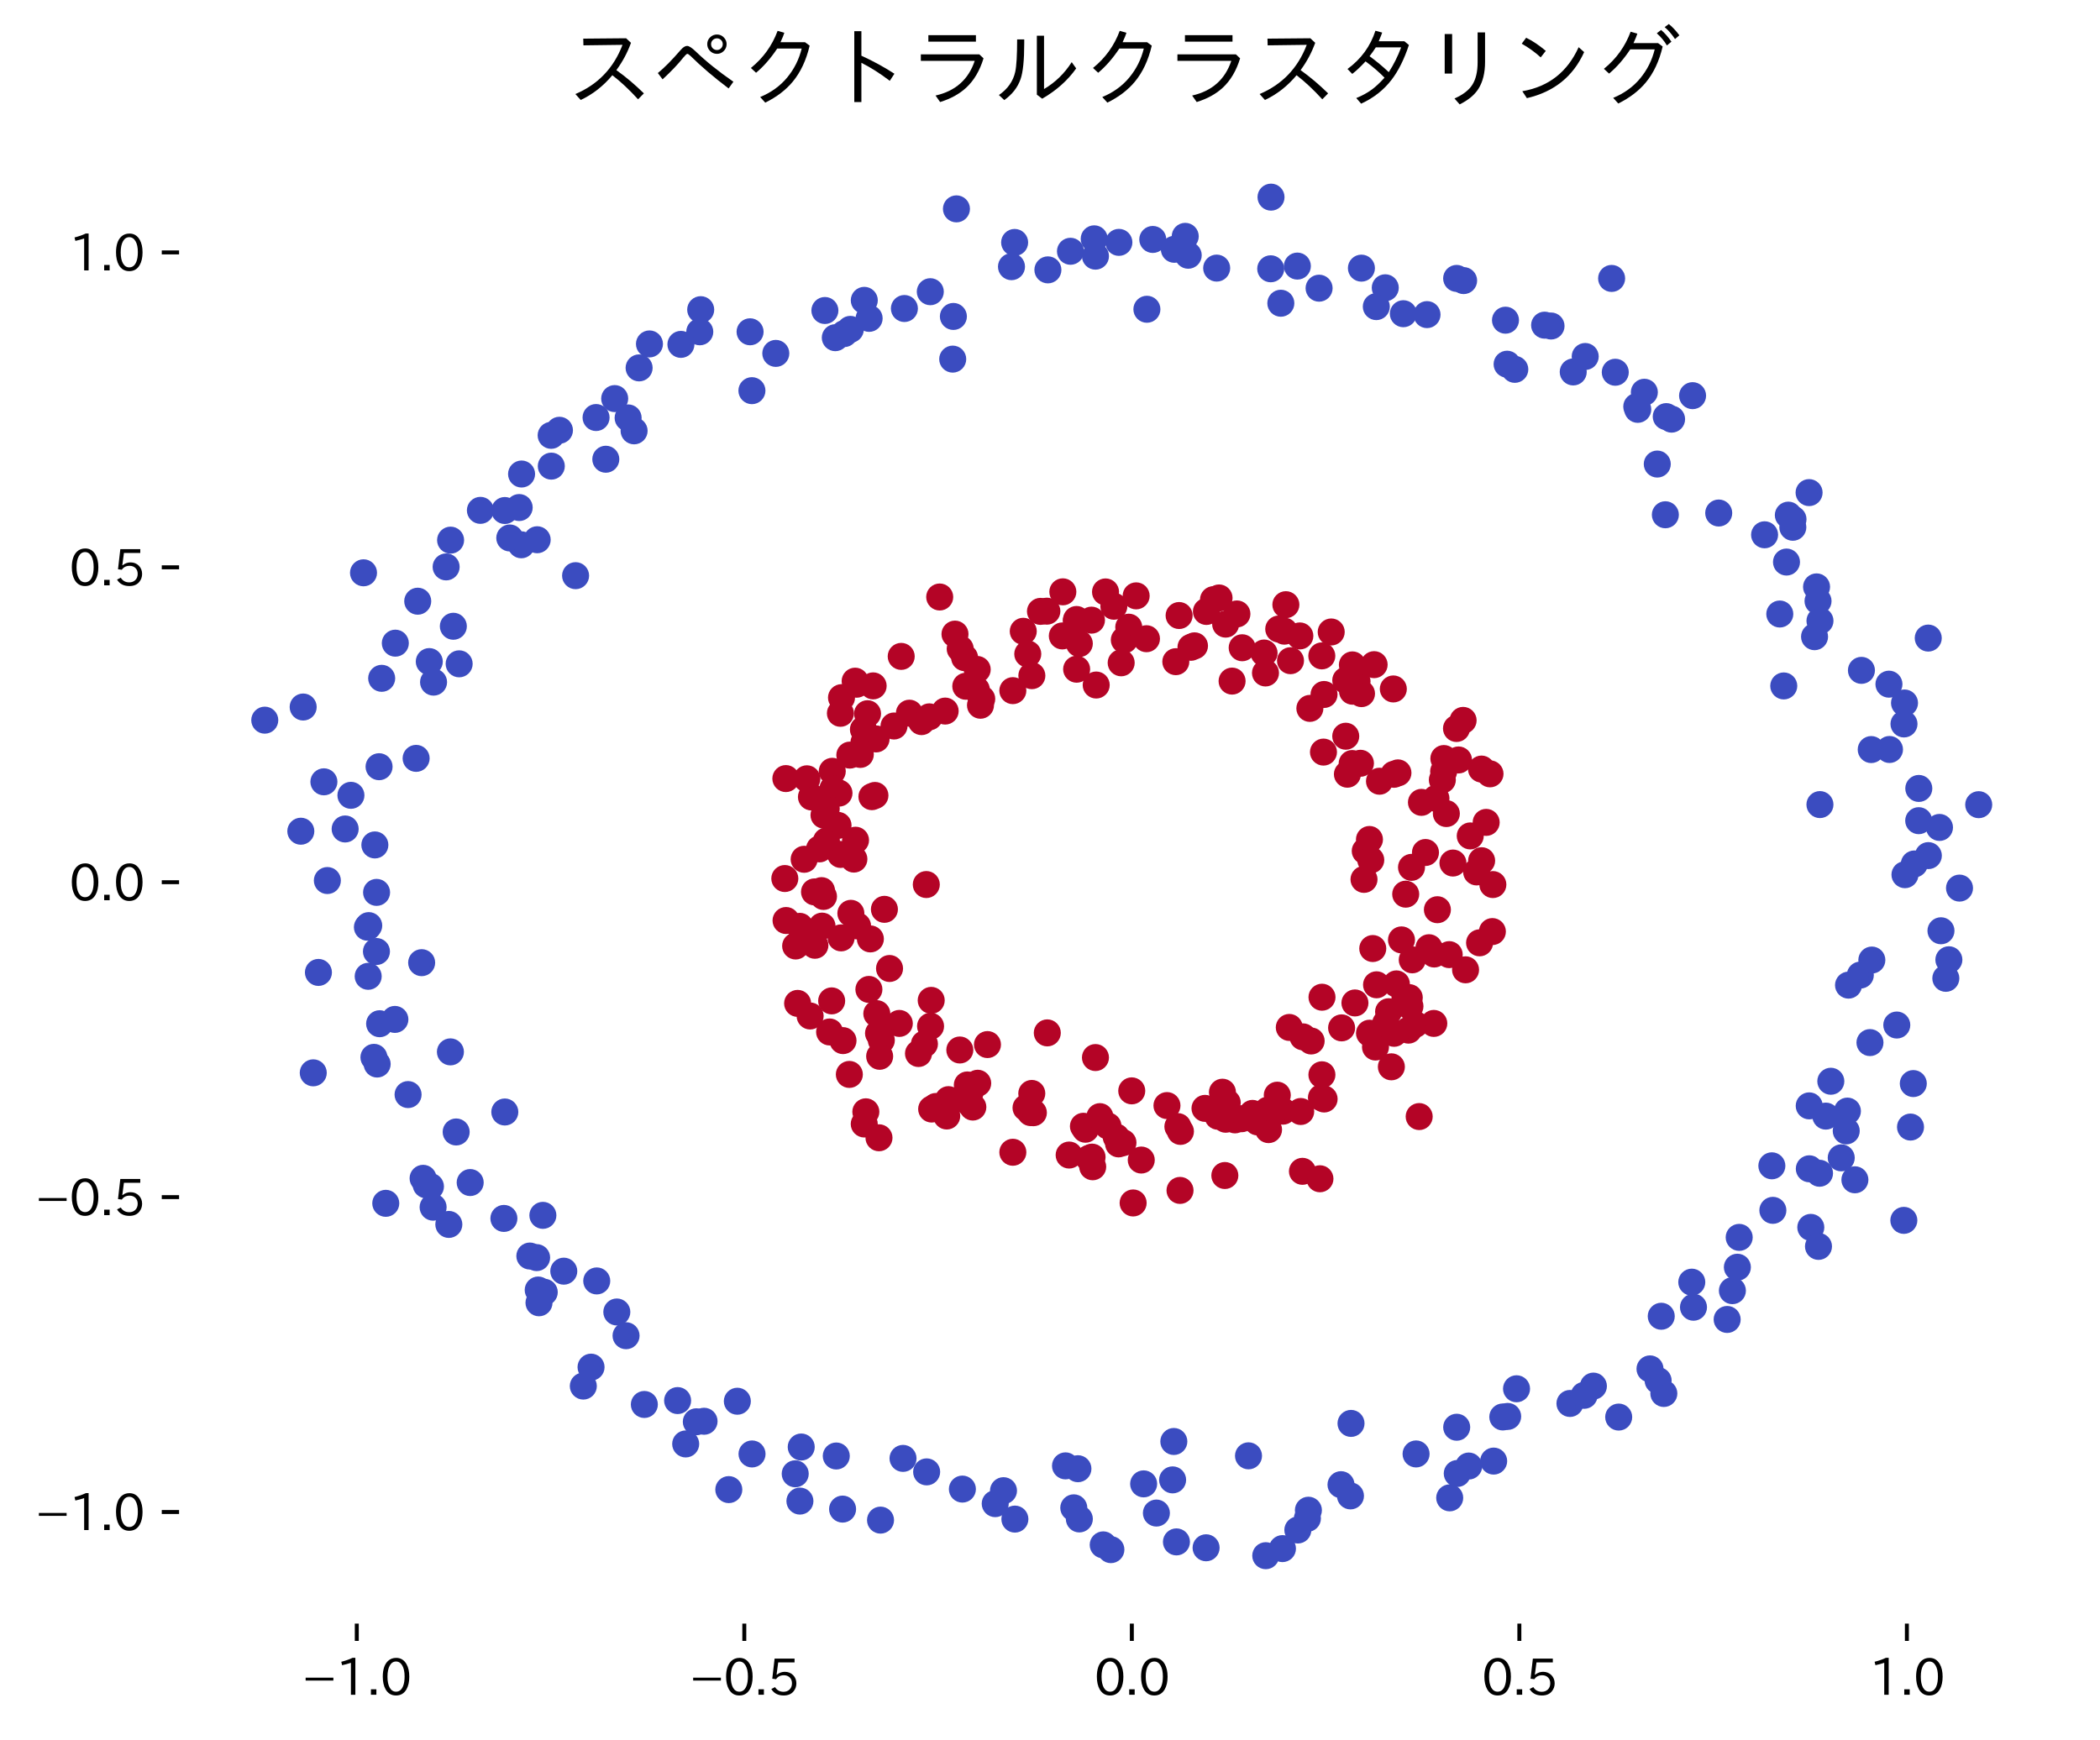 <?xml version="1.0" encoding="utf-8" standalone="no"?>
<!DOCTYPE svg PUBLIC "-//W3C//DTD SVG 1.1//EN"
  "http://www.w3.org/Graphics/SVG/1.1/DTD/svg11.dtd">
<svg xmlns:xlink="http://www.w3.org/1999/xlink" width="424.772pt" height="352.094pt" viewBox="0 0 424.772 352.094" xmlns="http://www.w3.org/2000/svg" version="1.1">
 <defs>
  <style type="text/css">*{stroke-linejoin: round; stroke-linecap: butt}</style>
 </defs>
 <g id="figure_1">
  <g id="patch_1">
   <path d="M 0 352.094 
L 424.772 352.094 
L 424.772 -0 
L 0 -0 
z
" style="fill: #ffffff"/>
  </g>
  <g id="axes_1">
   <g id="patch_2">
    <path d="M 36.222 328.504 
L 417.572 328.504 
L 417.572 26.144 
L 36.222 26.144 
z
" style="fill: #ffffff"/>
   </g>
   <g id="PathCollection_1">
    <defs>
     <path id="C0_0_77b3426ee0" d="M 0 2.236 
C 0.593 2.236 1.162 2 1.581 1.581 
C 2 1.162 2.236 0.593 2.236 -0 
C 2.236 -0.593 2 -1.162 1.581 -1.581 
C 1.162 -2 0.593 -2.236 0 -2.236 
C -0.593 -2.236 -1.162 -2 -1.581 -1.581 
C -2 -1.162 -2.236 -0.593 -2.236 0 
C -2.236 0.593 -2 1.162 -1.581 1.581 
C -1.162 2 -0.593 2.236 0 2.236 
z
"/>
    </defs>
    <g clip-path="url(#p50b9a692fb)">
     <use xlink:href="#C0_0_77b3426ee0" x="124.335" y="80.646" style="fill: #3b4cc0; stroke: #3b4cc0"/>
    </g>
    <g clip-path="url(#p50b9a692fb)">
     <use xlink:href="#C0_0_77b3426ee0" x="276.152" y="172.178" style="fill: #b40426; stroke: #b40426"/>
    </g>
    <g clip-path="url(#p50b9a692fb)">
     <use xlink:href="#C0_0_77b3426ee0" x="275.394" y="140.341" style="fill: #b40426; stroke: #b40426"/>
    </g>
    <g clip-path="url(#p50b9a692fb)">
     <use xlink:href="#C0_0_77b3426ee0" x="238.252" y="227.944" style="fill: #b40426; stroke: #b40426"/>
    </g>
    <g clip-path="url(#p50b9a692fb)">
     <use xlink:href="#C0_0_77b3426ee0" x="266.987" y="238.498" style="fill: #b40426; stroke: #b40426"/>
    </g>
    <g clip-path="url(#p50b9a692fb)">
     <use xlink:href="#C0_0_77b3426ee0" x="390.031" y="129.101" style="fill: #3b4cc0; stroke: #3b4cc0"/>
    </g>
    <g clip-path="url(#p50b9a692fb)">
     <use xlink:href="#C0_0_77b3426ee0" x="218.316" y="130.213" style="fill: #b40426; stroke: #b40426"/>
    </g>
    <g clip-path="url(#p50b9a692fb)">
     <use xlink:href="#C0_0_77b3426ee0" x="293.136" y="193.149" style="fill: #b40426; stroke: #b40426"/>
    </g>
    <g clip-path="url(#p50b9a692fb)">
     <use xlink:href="#C0_0_77b3426ee0" x="110.088" y="261.455" style="fill: #3b4cc0; stroke: #3b4cc0"/>
    </g>
    <g clip-path="url(#p50b9a692fb)">
     <use xlink:href="#C0_0_77b3426ee0" x="108.544" y="254.449" style="fill: #3b4cc0; stroke: #3b4cc0"/>
    </g>
    <g clip-path="url(#p50b9a692fb)">
     <use xlink:href="#C0_0_77b3426ee0" x="376.291" y="197.286" style="fill: #3b4cc0; stroke: #3b4cc0"/>
    </g>
    <g clip-path="url(#p50b9a692fb)">
     <use xlink:href="#C0_0_77b3426ee0" x="293.891" y="174.617" style="fill: #b40426; stroke: #b40426"/>
    </g>
    <g clip-path="url(#p50b9a692fb)">
     <use xlink:href="#C0_0_77b3426ee0" x="162.441" y="189.543" style="fill: #b40426; stroke: #b40426"/>
    </g>
    <g clip-path="url(#p50b9a692fb)">
     <use xlink:href="#C0_0_77b3426ee0" x="269.266" y="127.865" style="fill: #b40426; stroke: #b40426"/>
    </g>
    <g clip-path="url(#p50b9a692fb)">
     <use xlink:href="#C0_0_77b3426ee0" x="160.851" y="298.189" style="fill: #3b4cc0; stroke: #3b4cc0"/>
    </g>
    <g clip-path="url(#p50b9a692fb)">
     <use xlink:href="#C0_0_77b3426ee0" x="221.732" y="138.599" style="fill: #b40426; stroke: #b40426"/>
    </g>
    <g clip-path="url(#p50b9a692fb)">
     <use xlink:href="#C0_0_77b3426ee0" x="271.37" y="207.968" style="fill: #b40426; stroke: #b40426"/>
    </g>
    <g clip-path="url(#p50b9a692fb)">
     <use xlink:href="#C0_0_77b3426ee0" x="174.753" y="150.226" style="fill: #b40426; stroke: #b40426"/>
    </g>
    <g clip-path="url(#p50b9a692fb)">
     <use xlink:href="#C0_0_77b3426ee0" x="108.866" y="261.007" style="fill: #3b4cc0; stroke: #3b4cc0"/>
    </g>
    <g clip-path="url(#p50b9a692fb)">
     <use xlink:href="#C0_0_77b3426ee0" x="312.431" y="65.789" style="fill: #3b4cc0; stroke: #3b4cc0"/>
    </g>
    <g clip-path="url(#p50b9a692fb)">
     <use xlink:href="#C0_0_77b3426ee0" x="294.762" y="298.13" style="fill: #3b4cc0; stroke: #3b4cc0"/>
    </g>
    <g clip-path="url(#p50b9a692fb)">
     <use xlink:href="#C0_0_77b3426ee0" x="173.051" y="170" style="fill: #b40426; stroke: #b40426"/>
    </g>
    <g clip-path="url(#p50b9a692fb)">
     <use xlink:href="#C0_0_77b3426ee0" x="370.325" y="218.767" style="fill: #3b4cc0; stroke: #3b4cc0"/>
    </g>
    <g clip-path="url(#p50b9a692fb)">
     <use xlink:href="#C0_0_77b3426ee0" x="91.699" y="126.71" style="fill: #3b4cc0; stroke: #3b4cc0"/>
    </g>
    <g clip-path="url(#p50b9a692fb)">
     <use xlink:href="#C0_0_77b3426ee0" x="294.64" y="56.329" style="fill: #3b4cc0; stroke: #3b4cc0"/>
    </g>
    <g clip-path="url(#p50b9a692fb)">
     <use xlink:href="#C0_0_77b3426ee0" x="220.894" y="234.119" style="fill: #b40426; stroke: #b40426"/>
    </g>
    <g clip-path="url(#p50b9a692fb)">
     <use xlink:href="#C0_0_77b3426ee0" x="361.359" y="113.719" style="fill: #3b4cc0; stroke: #3b4cc0"/>
    </g>
    <g clip-path="url(#p50b9a692fb)">
     <use xlink:href="#C0_0_77b3426ee0" x="167.163" y="170.145" style="fill: #b40426; stroke: #b40426"/>
    </g>
    <g clip-path="url(#p50b9a692fb)">
     <use xlink:href="#C0_0_77b3426ee0" x="111.514" y="94.311" style="fill: #3b4cc0; stroke: #3b4cc0"/>
    </g>
    <g clip-path="url(#p50b9a692fb)">
     <use xlink:href="#C0_0_77b3426ee0" x="365.975" y="236.479" style="fill: #3b4cc0; stroke: #3b4cc0"/>
    </g>
    <g clip-path="url(#p50b9a692fb)">
     <use xlink:href="#C0_0_77b3426ee0" x="216.26" y="233.698" style="fill: #b40426; stroke: #b40426"/>
    </g>
    <g clip-path="url(#p50b9a692fb)">
     <use xlink:href="#C0_0_77b3426ee0" x="65.516" y="158.183" style="fill: #3b4cc0; stroke: #3b4cc0"/>
    </g>
    <g clip-path="url(#p50b9a692fb)">
     <use xlink:href="#C0_0_77b3426ee0" x="70.982" y="160.915" style="fill: #3b4cc0; stroke: #3b4cc0"/>
    </g>
    <g clip-path="url(#p50b9a692fb)">
     <use xlink:href="#C0_0_77b3426ee0" x="237.187" y="299.422" style="fill: #3b4cc0; stroke: #3b4cc0"/>
    </g>
    <g clip-path="url(#p50b9a692fb)">
     <use xlink:href="#C0_0_77b3426ee0" x="172.107" y="184.79" style="fill: #b40426; stroke: #b40426"/>
    </g>
    <g clip-path="url(#p50b9a692fb)">
     <use xlink:href="#C0_0_77b3426ee0" x="296.444" y="196.219" style="fill: #b40426; stroke: #b40426"/>
    </g>
    <g clip-path="url(#p50b9a692fb)">
     <use xlink:href="#C0_0_77b3426ee0" x="210.458" y="123.698" style="fill: #b40426; stroke: #b40426"/>
    </g>
    <g clip-path="url(#p50b9a692fb)">
     <use xlink:href="#C0_0_77b3426ee0" x="236.045" y="223.689" style="fill: #b40426; stroke: #b40426"/>
    </g>
    <g clip-path="url(#p50b9a692fb)">
     <use xlink:href="#C0_0_77b3426ee0" x="170.213" y="141.154" style="fill: #b40426; stroke: #b40426"/>
    </g>
    <g clip-path="url(#p50b9a692fb)">
     <use xlink:href="#C0_0_77b3426ee0" x="387.008" y="219.236" style="fill: #3b4cc0; stroke: #3b4cc0"/>
    </g>
    <g clip-path="url(#p50b9a692fb)">
     <use xlink:href="#C0_0_77b3426ee0" x="208.716" y="136.706" style="fill: #b40426; stroke: #b40426"/>
    </g>
    <g clip-path="url(#p50b9a692fb)">
     <use xlink:href="#C0_0_77b3426ee0" x="288.646" y="63.655" style="fill: #3b4cc0; stroke: #3b4cc0"/>
    </g>
    <g clip-path="url(#p50b9a692fb)">
     <use xlink:href="#C0_0_77b3426ee0" x="178.268" y="210.479" style="fill: #b40426; stroke: #b40426"/>
    </g>
    <g clip-path="url(#p50b9a692fb)">
     <use xlink:href="#C0_0_77b3426ee0" x="350.415" y="261.137" style="fill: #3b4cc0; stroke: #3b4cc0"/>
    </g>
    <g clip-path="url(#p50b9a692fb)">
     <use xlink:href="#C0_0_77b3426ee0" x="170.772" y="67.493" style="fill: #3b4cc0; stroke: #3b4cc0"/>
    </g>
    <g clip-path="url(#p50b9a692fb)">
     <use xlink:href="#C0_0_77b3426ee0" x="396.355" y="179.687" style="fill: #3b4cc0; stroke: #3b4cc0"/>
    </g>
    <g clip-path="url(#p50b9a692fb)">
     <use xlink:href="#C0_0_77b3426ee0" x="317.559" y="283.959" style="fill: #3b4cc0; stroke: #3b4cc0"/>
    </g>
    <g clip-path="url(#p50b9a692fb)">
     <use xlink:href="#C0_0_77b3426ee0" x="195.114" y="133.065" style="fill: #b40426; stroke: #b40426"/>
    </g>
    <g clip-path="url(#p50b9a692fb)">
     <use xlink:href="#C0_0_77b3426ee0" x="195.662" y="219.515" style="fill: #b40426; stroke: #b40426"/>
    </g>
    <g clip-path="url(#p50b9a692fb)">
     <use xlink:href="#C0_0_77b3426ee0" x="103.114" y="108.846" style="fill: #3b4cc0; stroke: #3b4cc0"/>
    </g>
    <g clip-path="url(#p50b9a692fb)">
     <use xlink:href="#C0_0_77b3426ee0" x="176.365" y="161.189" style="fill: #b40426; stroke: #b40426"/>
    </g>
    <g clip-path="url(#p50b9a692fb)">
     <use xlink:href="#C0_0_77b3426ee0" x="162.066" y="292.771" style="fill: #3b4cc0; stroke: #3b4cc0"/>
    </g>
    <g clip-path="url(#p50b9a692fb)">
     <use xlink:href="#C0_0_77b3426ee0" x="183.946" y="144.297" style="fill: #b40426; stroke: #b40426"/>
    </g>
    <g clip-path="url(#p50b9a692fb)">
     <use xlink:href="#C0_0_77b3426ee0" x="87.606" y="244.247" style="fill: #3b4cc0; stroke: #3b4cc0"/>
    </g>
    <g clip-path="url(#p50b9a692fb)">
     <use xlink:href="#C0_0_77b3426ee0" x="76.786" y="207.127" style="fill: #3b4cc0; stroke: #3b4cc0"/>
    </g>
    <g clip-path="url(#p50b9a692fb)">
     <use xlink:href="#C0_0_77b3426ee0" x="385.23" y="142.234" style="fill: #3b4cc0; stroke: #3b4cc0"/>
    </g>
    <g clip-path="url(#p50b9a692fb)">
     <use xlink:href="#C0_0_77b3426ee0" x="206.977" y="127.726" style="fill: #b40426; stroke: #b40426"/>
    </g>
    <g clip-path="url(#p50b9a692fb)">
     <use xlink:href="#C0_0_77b3426ee0" x="178.106" y="307.563" style="fill: #3b4cc0; stroke: #3b4cc0"/>
    </g>
    <g clip-path="url(#p50b9a692fb)">
     <use xlink:href="#C0_0_77b3426ee0" x="351.791" y="250.356" style="fill: #3b4cc0; stroke: #3b4cc0"/>
    </g>
    <g clip-path="url(#p50b9a692fb)">
     <use xlink:href="#C0_0_77b3426ee0" x="173.279" y="138.437" style="fill: #b40426; stroke: #b40426"/>
    </g>
    <g clip-path="url(#p50b9a692fb)">
     <use xlink:href="#C0_0_77b3426ee0" x="151.72" y="67.13" style="fill: #3b4cc0; stroke: #3b4cc0"/>
    </g>
    <g clip-path="url(#p50b9a692fb)">
     <use xlink:href="#C0_0_77b3426ee0" x="279.031" y="158.065" style="fill: #b40426; stroke: #b40426"/>
    </g>
    <g clip-path="url(#p50b9a692fb)">
     <use xlink:href="#C0_0_77b3426ee0" x="161.336" y="203.014" style="fill: #b40426; stroke: #b40426"/>
    </g>
    <g clip-path="url(#p50b9a692fb)">
     <use xlink:href="#C0_0_77b3426ee0" x="222.48" y="225.926" style="fill: #b40426; stroke: #b40426"/>
    </g>
    <g clip-path="url(#p50b9a692fb)">
     <use xlink:href="#C0_0_77b3426ee0" x="251.258" y="131.058" style="fill: #b40426; stroke: #b40426"/>
    </g>
    <g clip-path="url(#p50b9a692fb)">
     <use xlink:href="#C0_0_77b3426ee0" x="259.404" y="313.327" style="fill: #3b4cc0; stroke: #3b4cc0"/>
    </g>
    <g clip-path="url(#p50b9a692fb)">
     <use xlink:href="#C0_0_77b3426ee0" x="378.496" y="151.658" style="fill: #3b4cc0; stroke: #3b4cc0"/>
    </g>
    <g clip-path="url(#p50b9a692fb)">
     <use xlink:href="#C0_0_77b3426ee0" x="280.282" y="207.041" style="fill: #b40426; stroke: #b40426"/>
    </g>
    <g clip-path="url(#p50b9a692fb)">
     <use xlink:href="#C0_0_77b3426ee0" x="294.609" y="147.394" style="fill: #b40426; stroke: #b40426"/>
    </g>
    <g clip-path="url(#p50b9a692fb)">
     <use xlink:href="#C0_0_77b3426ee0" x="175.801" y="64.414" style="fill: #3b4cc0; stroke: #3b4cc0"/>
    </g>
    <g clip-path="url(#p50b9a692fb)">
     <use xlink:href="#C0_0_77b3426ee0" x="92.27" y="229.029" style="fill: #3b4cc0; stroke: #3b4cc0"/>
    </g>
    <g clip-path="url(#p50b9a692fb)">
     <use xlink:href="#C0_0_77b3426ee0" x="205.232" y="49.054" style="fill: #3b4cc0; stroke: #3b4cc0"/>
    </g>
    <g clip-path="url(#p50b9a692fb)">
     <use xlink:href="#C0_0_77b3426ee0" x="195.351" y="138.847" style="fill: #b40426; stroke: #b40426"/>
    </g>
    <g clip-path="url(#p50b9a692fb)">
     <use xlink:href="#C0_0_77b3426ee0" x="285.194" y="203.591" style="fill: #b40426; stroke: #b40426"/>
    </g>
    <g clip-path="url(#p50b9a692fb)">
     <use xlink:href="#C0_0_77b3426ee0" x="169.155" y="294.589" style="fill: #3b4cc0; stroke: #3b4cc0"/>
    </g>
    <g clip-path="url(#p50b9a692fb)">
     <use xlink:href="#C0_0_77b3426ee0" x="167.125" y="163.625" style="fill: #b40426; stroke: #b40426"/>
    </g>
    <g clip-path="url(#p50b9a692fb)">
     <use xlink:href="#C0_0_77b3426ee0" x="301.387" y="156.568" style="fill: #b40426; stroke: #b40426"/>
    </g>
    <g clip-path="url(#p50b9a692fb)">
     <use xlink:href="#C0_0_77b3426ee0" x="105.015" y="102.69" style="fill: #3b4cc0; stroke: #3b4cc0"/>
    </g>
    <g clip-path="url(#p50b9a692fb)">
     <use xlink:href="#C0_0_77b3426ee0" x="301.964" y="178.971" style="fill: #b40426; stroke: #b40426"/>
    </g>
    <g clip-path="url(#p50b9a692fb)">
     <use xlink:href="#C0_0_77b3426ee0" x="262.924" y="128.666" style="fill: #b40426; stroke: #b40426"/>
    </g>
    <g clip-path="url(#p50b9a692fb)">
     <use xlink:href="#C0_0_77b3426ee0" x="231.898" y="129.231" style="fill: #b40426; stroke: #b40426"/>
    </g>
    <g clip-path="url(#p50b9a692fb)">
     <use xlink:href="#C0_0_77b3426ee0" x="373.68" y="224.807" style="fill: #3b4cc0; stroke: #3b4cc0"/>
    </g>
    <g clip-path="url(#p50b9a692fb)">
     <use xlink:href="#C0_0_77b3426ee0" x="287.062" y="225.912" style="fill: #b40426; stroke: #b40426"/>
    </g>
    <g clip-path="url(#p50b9a692fb)">
     <use xlink:href="#C0_0_77b3426ee0" x="336.024" y="266.314" style="fill: #3b4cc0; stroke: #3b4cc0"/>
    </g>
    <g clip-path="url(#p50b9a692fb)">
     <use xlink:href="#C0_0_77b3426ee0" x="198.579" y="141.404" style="fill: #b40426; stroke: #b40426"/>
    </g>
    <g clip-path="url(#p50b9a692fb)">
     <use xlink:href="#C0_0_77b3426ee0" x="214.879" y="128.667" style="fill: #b40426; stroke: #b40426"/>
    </g>
    <g clip-path="url(#p50b9a692fb)">
     <use xlink:href="#C0_0_77b3426ee0" x="196.061" y="223.141" style="fill: #b40426; stroke: #b40426"/>
    </g>
    <g clip-path="url(#p50b9a692fb)">
     <use xlink:href="#C0_0_77b3426ee0" x="126.634" y="270.25" style="fill: #3b4cc0; stroke: #3b4cc0"/>
    </g>
    <g clip-path="url(#p50b9a692fb)">
     <use xlink:href="#C0_0_77b3426ee0" x="186.398" y="146.003" style="fill: #b40426; stroke: #b40426"/>
    </g>
    <g clip-path="url(#p50b9a692fb)">
     <use xlink:href="#C0_0_77b3426ee0" x="259.077" y="61.352" style="fill: #3b4cc0; stroke: #3b4cc0"/>
    </g>
    <g clip-path="url(#p50b9a692fb)">
     <use xlink:href="#C0_0_77b3426ee0" x="342.545" y="264.489" style="fill: #3b4cc0; stroke: #3b4cc0"/>
    </g>
    <g clip-path="url(#p50b9a692fb)">
     <use xlink:href="#C0_0_77b3426ee0" x="186.988" y="211.224" style="fill: #b40426; stroke: #b40426"/>
    </g>
    <g clip-path="url(#p50b9a692fb)">
     <use xlink:href="#C0_0_77b3426ee0" x="170.132" y="189.758" style="fill: #b40426; stroke: #b40426"/>
    </g>
    <g clip-path="url(#p50b9a692fb)">
     <use xlink:href="#C0_0_77b3426ee0" x="271.248" y="300.391" style="fill: #3b4cc0; stroke: #3b4cc0"/>
    </g>
    <g clip-path="url(#p50b9a692fb)">
     <use xlink:href="#C0_0_77b3426ee0" x="187.435" y="297.802" style="fill: #3b4cc0; stroke: #3b4cc0"/>
    </g>
    <g clip-path="url(#p50b9a692fb)">
     <use xlink:href="#C0_0_77b3426ee0" x="170.039" y="172.878" style="fill: #b40426; stroke: #b40426"/>
    </g>
    <g clip-path="url(#p50b9a692fb)">
     <use xlink:href="#C0_0_77b3426ee0" x="257.092" y="39.887" style="fill: #3b4cc0; stroke: #3b4cc0"/>
    </g>
    <g clip-path="url(#p50b9a692fb)">
     <use xlink:href="#C0_0_77b3426ee0" x="229.201" y="243.393" style="fill: #b40426; stroke: #b40426"/>
    </g>
    <g clip-path="url(#p50b9a692fb)">
     <use xlink:href="#C0_0_77b3426ee0" x="240.344" y="51.642" style="fill: #3b4cc0; stroke: #3b4cc0"/>
    </g>
    <g clip-path="url(#p50b9a692fb)">
     <use xlink:href="#C0_0_77b3426ee0" x="302.127" y="295.619" style="fill: #3b4cc0; stroke: #3b4cc0"/>
    </g>
    <g clip-path="url(#p50b9a692fb)">
     <use xlink:href="#C0_0_77b3426ee0" x="84.496" y="121.64" style="fill: #3b4cc0; stroke: #3b4cc0"/>
    </g>
    <g clip-path="url(#p50b9a692fb)">
     <use xlink:href="#C0_0_77b3426ee0" x="190.077" y="120.789" style="fill: #b40426; stroke: #b40426"/>
    </g>
    <g clip-path="url(#p50b9a692fb)">
     <use xlink:href="#C0_0_77b3426ee0" x="188.173" y="59.018" style="fill: #3b4cc0; stroke: #3b4cc0"/>
    </g>
    <g clip-path="url(#p50b9a692fb)">
     <use xlink:href="#C0_0_77b3426ee0" x="260.789" y="207.881" style="fill: #b40426; stroke: #b40426"/>
    </g>
    <g clip-path="url(#p50b9a692fb)">
     <use xlink:href="#C0_0_77b3426ee0" x="368.124" y="162.79" style="fill: #3b4cc0; stroke: #3b4cc0"/>
    </g>
    <g clip-path="url(#p50b9a692fb)">
     <use xlink:href="#C0_0_77b3426ee0" x="189.284" y="223.875" style="fill: #b40426; stroke: #b40426"/>
    </g>
    <g clip-path="url(#p50b9a692fb)">
     <use xlink:href="#C0_0_77b3426ee0" x="92.874" y="134.309" style="fill: #3b4cc0; stroke: #3b4cc0"/>
    </g>
    <g clip-path="url(#p50b9a692fb)">
     <use xlink:href="#C0_0_77b3426ee0" x="386.444" y="228.036" style="fill: #3b4cc0; stroke: #3b4cc0"/>
    </g>
    <g clip-path="url(#p50b9a692fb)">
     <use xlink:href="#C0_0_77b3426ee0" x="258.655" y="127.27" style="fill: #b40426; stroke: #b40426"/>
    </g>
    <g clip-path="url(#p50b9a692fb)">
     <use xlink:href="#C0_0_77b3426ee0" x="120.705" y="259.168" style="fill: #3b4cc0; stroke: #3b4cc0"/>
    </g>
    <g clip-path="url(#p50b9a692fb)">
     <use xlink:href="#C0_0_77b3426ee0" x="275.179" y="154.431" style="fill: #b40426; stroke: #b40426"/>
    </g>
    <g clip-path="url(#p50b9a692fb)">
     <use xlink:href="#C0_0_77b3426ee0" x="390.05" y="173.113" style="fill: #3b4cc0; stroke: #3b4cc0"/>
    </g>
    <g clip-path="url(#p50b9a692fb)">
     <use xlink:href="#C0_0_77b3426ee0" x="91.106" y="212.823" style="fill: #3b4cc0; stroke: #3b4cc0"/>
    </g>
    <g clip-path="url(#p50b9a692fb)">
     <use xlink:href="#C0_0_77b3426ee0" x="382.192" y="151.642" style="fill: #3b4cc0; stroke: #3b4cc0"/>
    </g>
    <g clip-path="url(#p50b9a692fb)">
     <use xlink:href="#C0_0_77b3426ee0" x="258.359" y="221.583" style="fill: #b40426; stroke: #b40426"/>
    </g>
    <g clip-path="url(#p50b9a692fb)">
     <use xlink:href="#C0_0_77b3426ee0" x="228.922" y="220.711" style="fill: #b40426; stroke: #b40426"/>
    </g>
    <g clip-path="url(#p50b9a692fb)">
     <use xlink:href="#C0_0_77b3426ee0" x="187.365" y="178.967" style="fill: #b40426; stroke: #b40426"/>
    </g>
    <g clip-path="url(#p50b9a692fb)">
     <use xlink:href="#C0_0_77b3426ee0" x="264.95" y="143.327" style="fill: #b40426; stroke: #b40426"/>
    </g>
    <g clip-path="url(#p50b9a692fb)">
     <use xlink:href="#C0_0_77b3426ee0" x="304.96" y="286.583" style="fill: #3b4cc0; stroke: #3b4cc0"/>
    </g>
    <g clip-path="url(#p50b9a692fb)">
     <use xlink:href="#C0_0_77b3426ee0" x="233.908" y="306.133" style="fill: #3b4cc0; stroke: #3b4cc0"/>
    </g>
    <g clip-path="url(#p50b9a692fb)">
     <use xlink:href="#C0_0_77b3426ee0" x="225.782" y="230.057" style="fill: #b40426; stroke: #b40426"/>
    </g>
    <g clip-path="url(#p50b9a692fb)">
     <use xlink:href="#C0_0_77b3426ee0" x="278.391" y="62.036" style="fill: #3b4cc0; stroke: #3b4cc0"/>
    </g>
    <g clip-path="url(#p50b9a692fb)">
     <use xlink:href="#C0_0_77b3426ee0" x="63.364" y="217.063" style="fill: #3b4cc0; stroke: #3b4cc0"/>
    </g>
    <g clip-path="url(#p50b9a692fb)">
     <use xlink:href="#C0_0_77b3426ee0" x="158.958" y="157.528" style="fill: #b40426; stroke: #b40426"/>
    </g>
    <g clip-path="url(#p50b9a692fb)">
     <use xlink:href="#C0_0_77b3426ee0" x="199.737" y="211.346" style="fill: #b40426; stroke: #b40426"/>
    </g>
    <g clip-path="url(#p50b9a692fb)">
     <use xlink:href="#C0_0_77b3426ee0" x="369.313" y="225.821" style="fill: #3b4cc0; stroke: #3b4cc0"/>
    </g>
    <g clip-path="url(#p50b9a692fb)">
     <use xlink:href="#C0_0_77b3426ee0" x="237.537" y="50.44" style="fill: #3b4cc0; stroke: #3b4cc0"/>
    </g>
    <g clip-path="url(#p50b9a692fb)">
     <use xlink:href="#C0_0_77b3426ee0" x="188.228" y="207.634" style="fill: #b40426; stroke: #b40426"/>
    </g>
    <g clip-path="url(#p50b9a692fb)">
     <use xlink:href="#C0_0_77b3426ee0" x="173.461" y="187.342" style="fill: #b40426; stroke: #b40426"/>
    </g>
    <g clip-path="url(#p50b9a692fb)">
     <use xlink:href="#C0_0_77b3426ee0" x="188.449" y="224.392" style="fill: #b40426; stroke: #b40426"/>
    </g>
    <g clip-path="url(#p50b9a692fb)">
     <use xlink:href="#C0_0_77b3426ee0" x="274.065" y="202.924" style="fill: #b40426; stroke: #b40426"/>
    </g>
    <g clip-path="url(#p50b9a692fb)">
     <use xlink:href="#C0_0_77b3426ee0" x="366.274" y="248.334" style="fill: #3b4cc0; stroke: #3b4cc0"/>
    </g>
    <g clip-path="url(#p50b9a692fb)">
     <use xlink:href="#C0_0_77b3426ee0" x="260.096" y="122.345" style="fill: #b40426; stroke: #b40426"/>
    </g>
    <g clip-path="url(#p50b9a692fb)">
     <use xlink:href="#C0_0_77b3426ee0" x="239.74" y="47.82" style="fill: #3b4cc0; stroke: #3b4cc0"/>
    </g>
    <g clip-path="url(#p50b9a692fb)">
     <use xlink:href="#C0_0_77b3426ee0" x="240.9" y="130.966" style="fill: #b40426; stroke: #b40426"/>
    </g>
    <g clip-path="url(#p50b9a692fb)">
     <use xlink:href="#C0_0_77b3426ee0" x="299.278" y="190.759" style="fill: #b40426; stroke: #b40426"/>
    </g>
    <g clip-path="url(#p50b9a692fb)">
     <use xlink:href="#C0_0_77b3426ee0" x="249.806" y="226.581" style="fill: #b40426; stroke: #b40426"/>
    </g>
    <g clip-path="url(#p50b9a692fb)">
     <use xlink:href="#C0_0_77b3426ee0" x="256.404" y="224.629" style="fill: #b40426; stroke: #b40426"/>
    </g>
    <g clip-path="url(#p50b9a692fb)">
     <use xlink:href="#C0_0_77b3426ee0" x="251.163" y="226.349" style="fill: #b40426; stroke: #b40426"/>
    </g>
    <g clip-path="url(#p50b9a692fb)">
     <use xlink:href="#C0_0_77b3426ee0" x="224.703" y="313.534" style="fill: #3b4cc0; stroke: #3b4cc0"/>
    </g>
    <g clip-path="url(#p50b9a692fb)">
     <use xlink:href="#C0_0_77b3426ee0" x="252.538" y="294.554" style="fill: #3b4cc0; stroke: #3b4cc0"/>
    </g>
    <g clip-path="url(#p50b9a692fb)">
     <use xlink:href="#C0_0_77b3426ee0" x="266.816" y="58.307" style="fill: #3b4cc0; stroke: #3b4cc0"/>
    </g>
    <g clip-path="url(#p50b9a692fb)">
     <use xlink:href="#C0_0_77b3426ee0" x="192.707" y="72.659" style="fill: #3b4cc0; stroke: #3b4cc0"/>
    </g>
    <g clip-path="url(#p50b9a692fb)">
     <use xlink:href="#C0_0_77b3426ee0" x="362.673" y="105.055" style="fill: #3b4cc0; stroke: #3b4cc0"/>
    </g>
    <g clip-path="url(#p50b9a692fb)">
     <use xlink:href="#C0_0_77b3426ee0" x="290.101" y="193.023" style="fill: #b40426; stroke: #b40426"/>
    </g>
    <g clip-path="url(#p50b9a692fb)">
     <use xlink:href="#C0_0_77b3426ee0" x="392.305" y="167.412" style="fill: #3b4cc0; stroke: #3b4cc0"/>
    </g>
    <g clip-path="url(#p50b9a692fb)">
     <use xlink:href="#C0_0_77b3426ee0" x="214.983" y="119.742" style="fill: #b40426; stroke: #b40426"/>
    </g>
    <g clip-path="url(#p50b9a692fb)">
     <use xlink:href="#C0_0_77b3426ee0" x="182.29" y="132.806" style="fill: #b40426; stroke: #b40426"/>
    </g>
    <g clip-path="url(#p50b9a692fb)">
     <use xlink:href="#C0_0_77b3426ee0" x="373.907" y="199.319" style="fill: #3b4cc0; stroke: #3b4cc0"/>
    </g>
    <g clip-path="url(#p50b9a692fb)">
     <use xlink:href="#C0_0_77b3426ee0" x="400.238" y="162.809" style="fill: #3b4cc0; stroke: #3b4cc0"/>
    </g>
    <g clip-path="url(#p50b9a692fb)">
     <use xlink:href="#C0_0_77b3426ee0" x="86.203" y="239.719" style="fill: #3b4cc0; stroke: #3b4cc0"/>
    </g>
    <g clip-path="url(#p50b9a692fb)">
     <use xlink:href="#C0_0_77b3426ee0" x="161.779" y="187.423" style="fill: #b40426; stroke: #b40426"/>
    </g>
    <g clip-path="url(#p50b9a692fb)">
     <use xlink:href="#C0_0_77b3426ee0" x="79.874" y="206.256" style="fill: #3b4cc0; stroke: #3b4cc0"/>
    </g>
    <g clip-path="url(#p50b9a692fb)">
     <use xlink:href="#C0_0_77b3426ee0" x="290.746" y="184.06" style="fill: #b40426; stroke: #b40426"/>
    </g>
    <g clip-path="url(#p50b9a692fb)">
     <use xlink:href="#C0_0_77b3426ee0" x="76.171" y="180.555" style="fill: #3b4cc0; stroke: #3b4cc0"/>
    </g>
    <g clip-path="url(#p50b9a692fb)">
     <use xlink:href="#C0_0_77b3426ee0" x="362.639" y="106.681" style="fill: #3b4cc0; stroke: #3b4cc0"/>
    </g>
    <g clip-path="url(#p50b9a692fb)">
     <use xlink:href="#C0_0_77b3426ee0" x="211.961" y="54.602" style="fill: #3b4cc0; stroke: #3b4cc0"/>
    </g>
    <g clip-path="url(#p50b9a692fb)">
     <use xlink:href="#C0_0_77b3426ee0" x="360.002" y="124.232" style="fill: #3b4cc0; stroke: #3b4cc0"/>
    </g>
    <g clip-path="url(#p50b9a692fb)">
     <use xlink:href="#C0_0_77b3426ee0" x="166.171" y="180.198" style="fill: #b40426; stroke: #b40426"/>
    </g>
    <g clip-path="url(#p50b9a692fb)">
     <use xlink:href="#C0_0_77b3426ee0" x="360.805" y="138.783" style="fill: #3b4cc0; stroke: #3b4cc0"/>
    </g>
    <g clip-path="url(#p50b9a692fb)">
     <use xlink:href="#C0_0_77b3426ee0" x="267.815" y="140.514" style="fill: #b40426; stroke: #b40426"/>
    </g>
    <g clip-path="url(#p50b9a692fb)">
     <use xlink:href="#C0_0_77b3426ee0" x="351.423" y="256.395" style="fill: #3b4cc0; stroke: #3b4cc0"/>
    </g>
    <g clip-path="url(#p50b9a692fb)">
     <use xlink:href="#C0_0_77b3426ee0" x="221.329" y="48.321" style="fill: #3b4cc0; stroke: #3b4cc0"/>
    </g>
    <g clip-path="url(#p50b9a692fb)">
     <use xlink:href="#C0_0_77b3426ee0" x="163.866" y="205.562" style="fill: #b40426; stroke: #b40426"/>
    </g>
    <g clip-path="url(#p50b9a692fb)">
     <use xlink:href="#C0_0_77b3426ee0" x="372.431" y="234.262" style="fill: #3b4cc0; stroke: #3b4cc0"/>
    </g>
    <g clip-path="url(#p50b9a692fb)">
     <use xlink:href="#C0_0_77b3426ee0" x="156.924" y="71.502" style="fill: #3b4cc0; stroke: #3b4cc0"/>
    </g>
    <g clip-path="url(#p50b9a692fb)">
     <use xlink:href="#C0_0_77b3426ee0" x="181.906" y="207.067" style="fill: #b40426; stroke: #b40426"/>
    </g>
    <g clip-path="url(#p50b9a692fb)">
     <use xlink:href="#C0_0_77b3426ee0" x="241.611" y="130.67" style="fill: #b40426; stroke: #b40426"/>
    </g>
    <g clip-path="url(#p50b9a692fb)">
     <use xlink:href="#C0_0_77b3426ee0" x="284.336" y="180.915" style="fill: #b40426; stroke: #b40426"/>
    </g>
    <g clip-path="url(#p50b9a692fb)">
     <use xlink:href="#C0_0_77b3426ee0" x="263.562" y="209.785" style="fill: #b40426; stroke: #b40426"/>
    </g>
    <g clip-path="url(#p50b9a692fb)">
     <use xlink:href="#C0_0_77b3426ee0" x="248.236" y="223.099" style="fill: #b40426; stroke: #b40426"/>
    </g>
    <g clip-path="url(#p50b9a692fb)">
     <use xlink:href="#C0_0_77b3426ee0" x="117.989" y="280.441" style="fill: #3b4cc0; stroke: #3b4cc0"/>
    </g>
    <g clip-path="url(#p50b9a692fb)">
     <use xlink:href="#C0_0_77b3426ee0" x="281.437" y="215.846" style="fill: #b40426; stroke: #b40426"/>
    </g>
    <g clip-path="url(#p50b9a692fb)">
     <use xlink:href="#C0_0_77b3426ee0" x="169.514" y="166.999" style="fill: #b40426; stroke: #b40426"/>
    </g>
    <g clip-path="url(#p50b9a692fb)">
     <use xlink:href="#C0_0_77b3426ee0" x="277.672" y="191.915" style="fill: #b40426; stroke: #b40426"/>
    </g>
    <g clip-path="url(#p50b9a692fb)">
     <use xlink:href="#C0_0_77b3426ee0" x="303.975" y="286.691" style="fill: #3b4cc0; stroke: #3b4cc0"/>
    </g>
    <g clip-path="url(#p50b9a692fb)">
     <use xlink:href="#C0_0_77b3426ee0" x="217.706" y="125.625" style="fill: #b40426; stroke: #b40426"/>
    </g>
    <g clip-path="url(#p50b9a692fb)">
     <use xlink:href="#C0_0_77b3426ee0" x="275.376" y="54.253" style="fill: #3b4cc0; stroke: #3b4cc0"/>
    </g>
    <g clip-path="url(#p50b9a692fb)">
     <use xlink:href="#C0_0_77b3426ee0" x="249.217" y="137.805" style="fill: #b40426; stroke: #b40426"/>
    </g>
    <g clip-path="url(#p50b9a692fb)">
     <use xlink:href="#C0_0_77b3426ee0" x="256.591" y="228.554" style="fill: #b40426; stroke: #b40426"/>
    </g>
    <g clip-path="url(#p50b9a692fb)">
     <use xlink:href="#C0_0_77b3426ee0" x="197.664" y="135.45" style="fill: #b40426; stroke: #b40426"/>
    </g>
    <g clip-path="url(#p50b9a692fb)">
     <use xlink:href="#C0_0_77b3426ee0" x="138.696" y="292.15" style="fill: #3b4cc0; stroke: #3b4cc0"/>
    </g>
    <g clip-path="url(#p50b9a692fb)">
     <use xlink:href="#C0_0_77b3426ee0" x="91.142" y="109.286" style="fill: #3b4cc0; stroke: #3b4cc0"/>
    </g>
    <g clip-path="url(#p50b9a692fb)">
     <use xlink:href="#C0_0_77b3426ee0" x="284.192" y="201.93" style="fill: #b40426; stroke: #b40426"/>
    </g>
    <g clip-path="url(#p50b9a692fb)">
     <use xlink:href="#C0_0_77b3426ee0" x="221.581" y="51.826" style="fill: #3b4cc0; stroke: #3b4cc0"/>
    </g>
    <g clip-path="url(#p50b9a692fb)">
     <use xlink:href="#C0_0_77b3426ee0" x="187.973" y="145.04" style="fill: #b40426; stroke: #b40426"/>
    </g>
    <g clip-path="url(#p50b9a692fb)">
     <use xlink:href="#C0_0_77b3426ee0" x="209.024" y="225.134" style="fill: #b40426; stroke: #b40426"/>
    </g>
    <g clip-path="url(#p50b9a692fb)">
     <use xlink:href="#C0_0_77b3426ee0" x="224.106" y="227.822" style="fill: #b40426; stroke: #b40426"/>
    </g>
    <g clip-path="url(#p50b9a692fb)">
     <use xlink:href="#C0_0_77b3426ee0" x="223.618" y="119.763" style="fill: #b40426; stroke: #b40426"/>
    </g>
    <g clip-path="url(#p50b9a692fb)">
     <use xlink:href="#C0_0_77b3426ee0" x="131.368" y="69.587" style="fill: #3b4cc0; stroke: #3b4cc0"/>
    </g>
    <g clip-path="url(#p50b9a692fb)">
     <use xlink:href="#C0_0_77b3426ee0" x="237.835" y="133.876" style="fill: #b40426; stroke: #b40426"/>
    </g>
    <g clip-path="url(#p50b9a692fb)">
     <use xlink:href="#C0_0_77b3426ee0" x="238.769" y="228.916" style="fill: #b40426; stroke: #b40426"/>
    </g>
    <g clip-path="url(#p50b9a692fb)">
     <use xlink:href="#C0_0_77b3426ee0" x="128.26" y="87.169" style="fill: #3b4cc0; stroke: #3b4cc0"/>
    </g>
    <g clip-path="url(#p50b9a692fb)">
     <use xlink:href="#C0_0_77b3426ee0" x="246.58" y="120.982" style="fill: #b40426; stroke: #b40426"/>
    </g>
    <g clip-path="url(#p50b9a692fb)">
     <use xlink:href="#C0_0_77b3426ee0" x="263.447" y="236.991" style="fill: #b40426; stroke: #b40426"/>
    </g>
    <g clip-path="url(#p50b9a692fb)">
     <use xlink:href="#C0_0_77b3426ee0" x="238.502" y="124.537" style="fill: #b40426; stroke: #b40426"/>
    </g>
    <g clip-path="url(#p50b9a692fb)">
     <use xlink:href="#C0_0_77b3426ee0" x="175.755" y="200.186" style="fill: #b40426; stroke: #b40426"/>
    </g>
    <g clip-path="url(#p50b9a692fb)">
     <use xlink:href="#C0_0_77b3426ee0" x="122.539" y="92.916" style="fill: #3b4cc0; stroke: #3b4cc0"/>
    </g>
    <g clip-path="url(#p50b9a692fb)">
     <use xlink:href="#C0_0_77b3426ee0" x="367.033" y="128.82" style="fill: #3b4cc0; stroke: #3b4cc0"/>
    </g>
    <g clip-path="url(#p50b9a692fb)">
     <use xlink:href="#C0_0_77b3426ee0" x="262.519" y="309.561" style="fill: #3b4cc0; stroke: #3b4cc0"/>
    </g>
    <g clip-path="url(#p50b9a692fb)">
     <use xlink:href="#C0_0_77b3426ee0" x="95.106" y="239.261" style="fill: #3b4cc0; stroke: #3b4cc0"/>
    </g>
    <g clip-path="url(#p50b9a692fb)">
     <use xlink:href="#C0_0_77b3426ee0" x="119.553" y="276.613" style="fill: #3b4cc0; stroke: #3b4cc0"/>
    </g>
    <g clip-path="url(#p50b9a692fb)">
     <use xlink:href="#C0_0_77b3426ee0" x="101.925" y="246.521" style="fill: #3b4cc0; stroke: #3b4cc0"/>
    </g>
    <g clip-path="url(#p50b9a692fb)">
     <use xlink:href="#C0_0_77b3426ee0" x="267.403" y="201.765" style="fill: #b40426; stroke: #b40426"/>
    </g>
    <g clip-path="url(#p50b9a692fb)">
     <use xlink:href="#C0_0_77b3426ee0" x="147.416" y="301.39" style="fill: #3b4cc0; stroke: #3b4cc0"/>
    </g>
    <g clip-path="url(#p50b9a692fb)">
     <use xlink:href="#C0_0_77b3426ee0" x="275.901" y="177.923" style="fill: #b40426; stroke: #b40426"/>
    </g>
    <g clip-path="url(#p50b9a692fb)">
     <use xlink:href="#C0_0_77b3426ee0" x="368.038" y="237.381" style="fill: #3b4cc0; stroke: #3b4cc0"/>
    </g>
    <g clip-path="url(#p50b9a692fb)">
     <use xlink:href="#C0_0_77b3426ee0" x="197.763" y="219.169" style="fill: #b40426; stroke: #b40426"/>
    </g>
    <g clip-path="url(#p50b9a692fb)">
     <use xlink:href="#C0_0_77b3426ee0" x="226.32" y="49.037" style="fill: #3b4cc0; stroke: #3b4cc0"/>
    </g>
    <g clip-path="url(#p50b9a692fb)">
     <use xlink:href="#C0_0_77b3426ee0" x="229.812" y="120.558" style="fill: #b40426; stroke: #b40426"/>
    </g>
    <g clip-path="url(#p50b9a692fb)">
     <use xlink:href="#C0_0_77b3426ee0" x="297.39" y="169.13" style="fill: #b40426; stroke: #b40426"/>
    </g>
    <g clip-path="url(#p50b9a692fb)">
     <use xlink:href="#C0_0_77b3426ee0" x="78.031" y="243.466" style="fill: #3b4cc0; stroke: #3b4cc0"/>
    </g>
    <g clip-path="url(#p50b9a692fb)">
     <use xlink:href="#C0_0_77b3426ee0" x="116.426" y="116.474" style="fill: #3b4cc0; stroke: #3b4cc0"/>
    </g>
    <g clip-path="url(#p50b9a692fb)">
     <use xlink:href="#C0_0_77b3426ee0" x="221.581" y="213.973" style="fill: #b40426; stroke: #b40426"/>
    </g>
    <g clip-path="url(#p50b9a692fb)">
     <use xlink:href="#C0_0_77b3426ee0" x="388.102" y="166.046" style="fill: #3b4cc0; stroke: #3b4cc0"/>
    </g>
    <g clip-path="url(#p50b9a692fb)">
     <use xlink:href="#C0_0_77b3426ee0" x="174.813" y="227.414" style="fill: #b40426; stroke: #b40426"/>
    </g>
    <g clip-path="url(#p50b9a692fb)">
     <use xlink:href="#C0_0_77b3426ee0" x="367.44" y="118.743" style="fill: #3b4cc0; stroke: #3b4cc0"/>
    </g>
    <g clip-path="url(#p50b9a692fb)">
     <use xlink:href="#C0_0_77b3426ee0" x="90.787" y="247.735" style="fill: #3b4cc0; stroke: #3b4cc0"/>
    </g>
    <g clip-path="url(#p50b9a692fb)">
     <use xlink:href="#C0_0_77b3426ee0" x="387.211" y="174.805" style="fill: #3b4cc0; stroke: #3b4cc0"/>
    </g>
    <g clip-path="url(#p50b9a692fb)">
     <use xlink:href="#C0_0_77b3426ee0" x="277.003" y="169.85" style="fill: #b40426; stroke: #b40426"/>
    </g>
    <g clip-path="url(#p50b9a692fb)">
     <use xlink:href="#C0_0_77b3426ee0" x="337.037" y="84.291" style="fill: #3b4cc0; stroke: #3b4cc0"/>
    </g>
    <g clip-path="url(#p50b9a692fb)">
     <use xlink:href="#C0_0_77b3426ee0" x="79.962" y="130.129" style="fill: #3b4cc0; stroke: #3b4cc0"/>
    </g>
    <g clip-path="url(#p50b9a692fb)">
     <use xlink:href="#C0_0_77b3426ee0" x="392.604" y="188.319" style="fill: #3b4cc0; stroke: #3b4cc0"/>
    </g>
    <g clip-path="url(#p50b9a692fb)">
     <use xlink:href="#C0_0_77b3426ee0" x="105.444" y="110.226" style="fill: #3b4cc0; stroke: #3b4cc0"/>
    </g>
    <g clip-path="url(#p50b9a692fb)">
     <use xlink:href="#C0_0_77b3426ee0" x="177.701" y="209.056" style="fill: #b40426; stroke: #b40426"/>
    </g>
    <g clip-path="url(#p50b9a692fb)">
     <use xlink:href="#C0_0_77b3426ee0" x="227.418" y="129.476" style="fill: #b40426; stroke: #b40426"/>
    </g>
    <g clip-path="url(#p50b9a692fb)">
     <use xlink:href="#C0_0_77b3426ee0" x="194.664" y="301.284" style="fill: #3b4cc0; stroke: #3b4cc0"/>
    </g>
    <g clip-path="url(#p50b9a692fb)">
     <use xlink:href="#C0_0_77b3426ee0" x="378.622" y="194.244" style="fill: #3b4cc0; stroke: #3b4cc0"/>
    </g>
    <g clip-path="url(#p50b9a692fb)">
     <use xlink:href="#C0_0_77b3426ee0" x="84.171" y="153.438" style="fill: #3b4cc0; stroke: #3b4cc0"/>
    </g>
    <g clip-path="url(#p50b9a692fb)">
     <use xlink:href="#C0_0_77b3426ee0" x="152.114" y="294.176" style="fill: #3b4cc0; stroke: #3b4cc0"/>
    </g>
    <g clip-path="url(#p50b9a692fb)">
     <use xlink:href="#C0_0_77b3426ee0" x="196.779" y="223.989" style="fill: #b40426; stroke: #b40426"/>
    </g>
    <g clip-path="url(#p50b9a692fb)">
     <use xlink:href="#C0_0_77b3426ee0" x="60.848" y="168.178" style="fill: #3b4cc0; stroke: #3b4cc0"/>
    </g>
    <g clip-path="url(#p50b9a692fb)">
     <use xlink:href="#C0_0_77b3426ee0" x="281.954" y="156.662" style="fill: #b40426; stroke: #b40426"/>
    </g>
    <g clip-path="url(#p50b9a692fb)">
     <use xlink:href="#C0_0_77b3426ee0" x="86.832" y="133.857" style="fill: #3b4cc0; stroke: #3b4cc0"/>
    </g>
    <g clip-path="url(#p50b9a692fb)">
     <use xlink:href="#C0_0_77b3426ee0" x="166.673" y="164.93" style="fill: #b40426; stroke: #b40426"/>
    </g>
    <g clip-path="url(#p50b9a692fb)">
     <use xlink:href="#C0_0_77b3426ee0" x="221.023" y="236.069" style="fill: #b40426; stroke: #b40426"/>
    </g>
    <g clip-path="url(#p50b9a692fb)">
     <use xlink:href="#C0_0_77b3426ee0" x="292.01" y="156.087" style="fill: #b40426; stroke: #b40426"/>
    </g>
    <g clip-path="url(#p50b9a692fb)">
     <use xlink:href="#C0_0_77b3426ee0" x="82.542" y="221.462" style="fill: #3b4cc0; stroke: #3b4cc0"/>
    </g>
    <g clip-path="url(#p50b9a692fb)">
     <use xlink:href="#C0_0_77b3426ee0" x="237.964" y="311.968" style="fill: #3b4cc0; stroke: #3b4cc0"/>
    </g>
    <g clip-path="url(#p50b9a692fb)">
     <use xlink:href="#C0_0_77b3426ee0" x="171.896" y="152.779" style="fill: #b40426; stroke: #b40426"/>
    </g>
    <g clip-path="url(#p50b9a692fb)">
     <use xlink:href="#C0_0_77b3426ee0" x="217.198" y="305.075" style="fill: #3b4cc0; stroke: #3b4cc0"/>
    </g>
    <g clip-path="url(#p50b9a692fb)">
     <use xlink:href="#C0_0_77b3426ee0" x="66.216" y="178.157" style="fill: #3b4cc0; stroke: #3b4cc0"/>
    </g>
    <g clip-path="url(#p50b9a692fb)">
     <use xlink:href="#C0_0_77b3426ee0" x="273.639" y="138.093" style="fill: #b40426; stroke: #b40426"/>
    </g>
    <g clip-path="url(#p50b9a692fb)">
     <use xlink:href="#C0_0_77b3426ee0" x="277.268" y="174.001" style="fill: #b40426; stroke: #b40426"/>
    </g>
    <g clip-path="url(#p50b9a692fb)">
     <use xlink:href="#C0_0_77b3426ee0" x="191.498" y="225.798" style="fill: #b40426; stroke: #b40426"/>
    </g>
    <g clip-path="url(#p50b9a692fb)">
     <use xlink:href="#C0_0_77b3426ee0" x="176.052" y="189.969" style="fill: #b40426; stroke: #b40426"/>
    </g>
    <g clip-path="url(#p50b9a692fb)">
     <use xlink:href="#C0_0_77b3426ee0" x="174.647" y="147.592" style="fill: #b40426; stroke: #b40426"/>
    </g>
    <g clip-path="url(#p50b9a692fb)">
     <use xlink:href="#C0_0_77b3426ee0" x="375.195" y="238.705" style="fill: #3b4cc0; stroke: #3b4cc0"/>
    </g>
    <g clip-path="url(#p50b9a692fb)">
     <use xlink:href="#C0_0_77b3426ee0" x="75.638" y="213.929" style="fill: #3b4cc0; stroke: #3b4cc0"/>
    </g>
    <g clip-path="url(#p50b9a692fb)">
     <use xlink:href="#C0_0_77b3426ee0" x="331.273" y="82.823" style="fill: #3b4cc0; stroke: #3b4cc0"/>
    </g>
    <g clip-path="url(#p50b9a692fb)">
     <use xlink:href="#C0_0_77b3426ee0" x="286.249" y="207.254" style="fill: #b40426; stroke: #b40426"/>
    </g>
    <g clip-path="url(#p50b9a692fb)">
     <use xlink:href="#C0_0_77b3426ee0" x="140.848" y="287.666" style="fill: #3b4cc0; stroke: #3b4cc0"/>
    </g>
    <g clip-path="url(#p50b9a692fb)">
     <use xlink:href="#C0_0_77b3426ee0" x="331.074" y="82.26" style="fill: #3b4cc0; stroke: #3b4cc0"/>
    </g>
    <g clip-path="url(#p50b9a692fb)">
     <use xlink:href="#C0_0_77b3426ee0" x="313.73" y="65.96" style="fill: #3b4cc0; stroke: #3b4cc0"/>
    </g>
    <g clip-path="url(#p50b9a692fb)">
     <use xlink:href="#C0_0_77b3426ee0" x="105.499" y="95.907" style="fill: #3b4cc0; stroke: #3b4cc0"/>
    </g>
    <g clip-path="url(#p50b9a692fb)">
     <use xlink:href="#C0_0_77b3426ee0" x="137.732" y="69.677" style="fill: #3b4cc0; stroke: #3b4cc0"/>
    </g>
    <g clip-path="url(#p50b9a692fb)">
     <use xlink:href="#C0_0_77b3426ee0" x="231.986" y="62.572" style="fill: #3b4cc0; stroke: #3b4cc0"/>
    </g>
    <g clip-path="url(#p50b9a692fb)">
     <use xlink:href="#C0_0_77b3426ee0" x="273.162" y="302.662" style="fill: #3b4cc0; stroke: #3b4cc0"/>
    </g>
    <g clip-path="url(#p50b9a692fb)">
     <use xlink:href="#C0_0_77b3426ee0" x="272.543" y="156.643" style="fill: #b40426; stroke: #b40426"/>
    </g>
    <g clip-path="url(#p50b9a692fb)">
     <use xlink:href="#C0_0_77b3426ee0" x="349.357" y="266.962" style="fill: #3b4cc0; stroke: #3b4cc0"/>
    </g>
    <g clip-path="url(#p50b9a692fb)">
     <use xlink:href="#C0_0_77b3426ee0" x="192.843" y="64.026" style="fill: #3b4cc0; stroke: #3b4cc0"/>
    </g>
    <g clip-path="url(#p50b9a692fb)">
     <use xlink:href="#C0_0_77b3426ee0" x="332.606" y="79.365" style="fill: #3b4cc0; stroke: #3b4cc0"/>
    </g>
    <g clip-path="url(#p50b9a692fb)">
     <use xlink:href="#C0_0_77b3426ee0" x="247.916" y="126.278" style="fill: #b40426; stroke: #b40426"/>
    </g>
    <g clip-path="url(#p50b9a692fb)">
     <use xlink:href="#C0_0_77b3426ee0" x="335.221" y="93.891" style="fill: #3b4cc0; stroke: #3b4cc0"/>
    </g>
    <g clip-path="url(#p50b9a692fb)">
     <use xlink:href="#C0_0_77b3426ee0" x="164.132" y="161.248" style="fill: #b40426; stroke: #b40426"/>
    </g>
    <g clip-path="url(#p50b9a692fb)">
     <use xlink:href="#C0_0_77b3426ee0" x="164.833" y="191.255" style="fill: #b40426; stroke: #b40426"/>
    </g>
    <g clip-path="url(#p50b9a692fb)">
     <use xlink:href="#C0_0_77b3426ee0" x="230.846" y="234.709" style="fill: #b40426; stroke: #b40426"/>
    </g>
    <g clip-path="url(#p50b9a692fb)">
     <use xlink:href="#C0_0_77b3426ee0" x="335.395" y="279.339" style="fill: #3b4cc0; stroke: #3b4cc0"/>
    </g>
    <g clip-path="url(#p50b9a692fb)">
     <use xlink:href="#C0_0_77b3426ee0" x="347.649" y="103.798" style="fill: #3b4cc0; stroke: #3b4cc0"/>
    </g>
    <g clip-path="url(#p50b9a692fb)">
     <use xlink:href="#C0_0_77b3426ee0" x="188.358" y="202.404" style="fill: #b40426; stroke: #b40426"/>
    </g>
    <g clip-path="url(#p50b9a692fb)">
     <use xlink:href="#C0_0_77b3426ee0" x="166.274" y="187.377" style="fill: #b40426; stroke: #b40426"/>
    </g>
    <g clip-path="url(#p50b9a692fb)">
     <use xlink:href="#C0_0_77b3426ee0" x="124.766" y="265.452" style="fill: #3b4cc0; stroke: #3b4cc0"/>
    </g>
    <g clip-path="url(#p50b9a692fb)">
     <use xlink:href="#C0_0_77b3426ee0" x="219.548" y="228.476" style="fill: #b40426; stroke: #b40426"/>
    </g>
    <g clip-path="url(#p50b9a692fb)">
     <use xlink:href="#C0_0_77b3426ee0" x="169.993" y="144.32" style="fill: #b40426; stroke: #b40426"/>
    </g>
    <g clip-path="url(#p50b9a692fb)">
     <use xlink:href="#C0_0_77b3426ee0" x="76.288" y="215.284" style="fill: #3b4cc0; stroke: #3b4cc0"/>
    </g>
    <g clip-path="url(#p50b9a692fb)">
     <use xlink:href="#C0_0_77b3426ee0" x="327.416" y="286.713" style="fill: #3b4cc0; stroke: #3b4cc0"/>
    </g>
    <g clip-path="url(#p50b9a692fb)">
     <use xlink:href="#C0_0_77b3426ee0" x="97.172" y="103.26" style="fill: #3b4cc0; stroke: #3b4cc0"/>
    </g>
    <g clip-path="url(#p50b9a692fb)">
     <use xlink:href="#C0_0_77b3426ee0" x="172.973" y="137.82" style="fill: #b40426; stroke: #b40426"/>
    </g>
    <g clip-path="url(#p50b9a692fb)">
     <use xlink:href="#C0_0_77b3426ee0" x="175.479" y="144.402" style="fill: #b40426; stroke: #b40426"/>
    </g>
    <g clip-path="url(#p50b9a692fb)">
     <use xlink:href="#C0_0_77b3426ee0" x="177.209" y="149.508" style="fill: #b40426; stroke: #b40426"/>
    </g>
    <g clip-path="url(#p50b9a692fb)">
     <use xlink:href="#C0_0_77b3426ee0" x="322.301" y="280.448" style="fill: #3b4cc0; stroke: #3b4cc0"/>
    </g>
    <g clip-path="url(#p50b9a692fb)">
     <use xlink:href="#C0_0_77b3426ee0" x="162.967" y="189.089" style="fill: #b40426; stroke: #b40426"/>
    </g>
    <g clip-path="url(#p50b9a692fb)">
     <use xlink:href="#C0_0_77b3426ee0" x="237.434" y="291.652" style="fill: #3b4cc0; stroke: #3b4cc0"/>
    </g>
    <g clip-path="url(#p50b9a692fb)">
     <use xlink:href="#C0_0_77b3426ee0" x="336.547" y="281.94" style="fill: #3b4cc0; stroke: #3b4cc0"/>
    </g>
    <g clip-path="url(#p50b9a692fb)">
     <use xlink:href="#C0_0_77b3426ee0" x="294.649" y="288.771" style="fill: #3b4cc0; stroke: #3b4cc0"/>
    </g>
    <g clip-path="url(#p50b9a692fb)">
     <use xlink:href="#C0_0_77b3426ee0" x="373.443" y="228.812" style="fill: #3b4cc0; stroke: #3b4cc0"/>
    </g>
    <g clip-path="url(#p50b9a692fb)">
     <use xlink:href="#C0_0_77b3426ee0" x="290.453" y="161.539" style="fill: #b40426; stroke: #b40426"/>
    </g>
    <g clip-path="url(#p50b9a692fb)">
     <use xlink:href="#C0_0_77b3426ee0" x="204.596" y="53.957" style="fill: #3b4cc0; stroke: #3b4cc0"/>
    </g>
    <g clip-path="url(#p50b9a692fb)">
     <use xlink:href="#C0_0_77b3426ee0" x="361.731" y="104.226" style="fill: #3b4cc0; stroke: #3b4cc0"/>
    </g>
    <g clip-path="url(#p50b9a692fb)">
     <use xlink:href="#C0_0_77b3426ee0" x="333.75" y="276.965" style="fill: #3b4cc0; stroke: #3b4cc0"/>
    </g>
    <g clip-path="url(#p50b9a692fb)">
     <use xlink:href="#C0_0_77b3426ee0" x="358.601" y="244.886" style="fill: #3b4cc0; stroke: #3b4cc0"/>
    </g>
    <g clip-path="url(#p50b9a692fb)">
     <use xlink:href="#C0_0_77b3426ee0" x="76.145" y="192.516" style="fill: #3b4cc0; stroke: #3b4cc0"/>
    </g>
    <g clip-path="url(#p50b9a692fb)">
     <use xlink:href="#C0_0_77b3426ee0" x="87.697" y="138.014" style="fill: #3b4cc0; stroke: #3b4cc0"/>
    </g>
    <g clip-path="url(#p50b9a692fb)">
     <use xlink:href="#C0_0_77b3426ee0" x="142.413" y="287.56" style="fill: #3b4cc0; stroke: #3b4cc0"/>
    </g>
    <g clip-path="url(#p50b9a692fb)">
     <use xlink:href="#C0_0_77b3426ee0" x="177.795" y="230.203" style="fill: #b40426; stroke: #b40426"/>
    </g>
    <g clip-path="url(#p50b9a692fb)">
     <use xlink:href="#C0_0_77b3426ee0" x="170.518" y="210.545" style="fill: #b40426; stroke: #b40426"/>
    </g>
    <g clip-path="url(#p50b9a692fb)">
     <use xlink:href="#C0_0_77b3426ee0" x="304.846" y="73.688" style="fill: #3b4cc0; stroke: #3b4cc0"/>
    </g>
    <g clip-path="url(#p50b9a692fb)">
     <use xlink:href="#C0_0_77b3426ee0" x="267.702" y="152.169" style="fill: #b40426; stroke: #b40426"/>
    </g>
    <g clip-path="url(#p50b9a692fb)">
     <use xlink:href="#C0_0_77b3426ee0" x="168.343" y="156.054" style="fill: #b40426; stroke: #b40426"/>
    </g>
    <g clip-path="url(#p50b9a692fb)">
     <use xlink:href="#C0_0_77b3426ee0" x="174.822" y="60.769" style="fill: #3b4cc0; stroke: #3b4cc0"/>
    </g>
    <g clip-path="url(#p50b9a692fb)">
     <use xlink:href="#C0_0_77b3426ee0" x="228.316" y="126.895" style="fill: #b40426; stroke: #b40426"/>
    </g>
    <g clip-path="url(#p50b9a692fb)">
     <use xlink:href="#C0_0_77b3426ee0" x="226.783" y="134.103" style="fill: #b40426; stroke: #b40426"/>
    </g>
    <g clip-path="url(#p50b9a692fb)">
     <use xlink:href="#C0_0_77b3426ee0" x="376.516" y="135.632" style="fill: #3b4cc0; stroke: #3b4cc0"/>
    </g>
    <g clip-path="url(#p50b9a692fb)">
     <use xlink:href="#C0_0_77b3426ee0" x="255.687" y="132.124" style="fill: #b40426; stroke: #b40426"/>
    </g>
    <g clip-path="url(#p50b9a692fb)">
     <use xlink:href="#C0_0_77b3426ee0" x="196.242" y="220.964" style="fill: #b40426; stroke: #b40426"/>
    </g>
    <g clip-path="url(#p50b9a692fb)">
     <use xlink:href="#C0_0_77b3426ee0" x="289.043" y="191.749" style="fill: #b40426; stroke: #b40426"/>
    </g>
    <g clip-path="url(#p50b9a692fb)">
     <use xlink:href="#C0_0_77b3426ee0" x="367.831" y="252.18" style="fill: #3b4cc0; stroke: #3b4cc0"/>
    </g>
    <g clip-path="url(#p50b9a692fb)">
     <use xlink:href="#C0_0_77b3426ee0" x="130.333" y="284.164" style="fill: #3b4cc0; stroke: #3b4cc0"/>
    </g>
    <g clip-path="url(#p50b9a692fb)">
     <use xlink:href="#C0_0_77b3426ee0" x="152.093" y="79.042" style="fill: #3b4cc0; stroke: #3b4cc0"/>
    </g>
    <g clip-path="url(#p50b9a692fb)">
     <use xlink:href="#C0_0_77b3426ee0" x="301.866" y="188.482" style="fill: #b40426; stroke: #b40426"/>
    </g>
    <g clip-path="url(#p50b9a692fb)">
     <use xlink:href="#C0_0_77b3426ee0" x="278.224" y="211.844" style="fill: #b40426; stroke: #b40426"/>
    </g>
    <g clip-path="url(#p50b9a692fb)">
     <use xlink:href="#C0_0_77b3426ee0" x="77.203" y="137.243" style="fill: #3b4cc0; stroke: #3b4cc0"/>
    </g>
    <g clip-path="url(#p50b9a692fb)">
     <use xlink:href="#C0_0_77b3426ee0" x="107.173" y="254.131" style="fill: #3b4cc0; stroke: #3b4cc0"/>
    </g>
    <g clip-path="url(#p50b9a692fb)">
     <use xlink:href="#C0_0_77b3426ee0" x="109.024" y="263.588" style="fill: #3b4cc0; stroke: #3b4cc0"/>
    </g>
    <g clip-path="url(#p50b9a692fb)">
     <use xlink:href="#C0_0_77b3426ee0" x="368.13" y="125.615" style="fill: #3b4cc0; stroke: #3b4cc0"/>
    </g>
    <g clip-path="url(#p50b9a692fb)">
     <use xlink:href="#C0_0_77b3426ee0" x="197.487" y="139.535" style="fill: #b40426; stroke: #b40426"/>
    </g>
    <g clip-path="url(#p50b9a692fb)">
     <use xlink:href="#C0_0_77b3426ee0" x="73.528" y="115.894" style="fill: #3b4cc0; stroke: #3b4cc0"/>
    </g>
    <g clip-path="url(#p50b9a692fb)">
     <use xlink:href="#C0_0_77b3426ee0" x="169.705" y="160.468" style="fill: #b40426; stroke: #b40426"/>
    </g>
    <g clip-path="url(#p50b9a692fb)">
     <use xlink:href="#C0_0_77b3426ee0" x="102.109" y="224.988" style="fill: #3b4cc0; stroke: #3b4cc0"/>
    </g>
    <g clip-path="url(#p50b9a692fb)">
     <use xlink:href="#C0_0_77b3426ee0" x="365.957" y="223.748" style="fill: #3b4cc0; stroke: #3b4cc0"/>
    </g>
    <g clip-path="url(#p50b9a692fb)">
     <use xlink:href="#C0_0_77b3426ee0" x="292.557" y="164.608" style="fill: #b40426; stroke: #b40426"/>
    </g>
    <g clip-path="url(#p50b9a692fb)">
     <use xlink:href="#C0_0_77b3426ee0" x="194.145" y="212.443" style="fill: #b40426; stroke: #b40426"/>
    </g>
    <g clip-path="url(#p50b9a692fb)">
     <use xlink:href="#C0_0_77b3426ee0" x="217.773" y="135.399" style="fill: #b40426; stroke: #b40426"/>
    </g>
    <g clip-path="url(#p50b9a692fb)">
     <use xlink:href="#C0_0_77b3426ee0" x="298.682" y="176.417" style="fill: #b40426; stroke: #b40426"/>
    </g>
    <g clip-path="url(#p50b9a692fb)">
     <use xlink:href="#C0_0_77b3426ee0" x="171.799" y="217.385" style="fill: #b40426; stroke: #b40426"/>
    </g>
    <g clip-path="url(#p50b9a692fb)">
     <use xlink:href="#C0_0_77b3426ee0" x="393.588" y="197.943" style="fill: #3b4cc0; stroke: #3b4cc0"/>
    </g>
    <g clip-path="url(#p50b9a692fb)">
     <use xlink:href="#C0_0_77b3426ee0" x="158.997" y="186.245" style="fill: #b40426; stroke: #b40426"/>
    </g>
    <g clip-path="url(#p50b9a692fb)">
     <use xlink:href="#C0_0_77b3426ee0" x="367.738" y="121.614" style="fill: #3b4cc0; stroke: #3b4cc0"/>
    </g>
    <g clip-path="url(#p50b9a692fb)">
     <use xlink:href="#C0_0_77b3426ee0" x="207.889" y="132.317" style="fill: #b40426; stroke: #b40426"/>
    </g>
    <g clip-path="url(#p50b9a692fb)">
     <use xlink:href="#C0_0_77b3426ee0" x="244.024" y="123.715" style="fill: #b40426; stroke: #b40426"/>
    </g>
    <g clip-path="url(#p50b9a692fb)">
     <use xlink:href="#C0_0_77b3426ee0" x="295.018" y="153.762" style="fill: #b40426; stroke: #b40426"/>
    </g>
    <g clip-path="url(#p50b9a692fb)">
     <use xlink:href="#C0_0_77b3426ee0" x="358.398" y="235.876" style="fill: #3b4cc0; stroke: #3b4cc0"/>
    </g>
    <g clip-path="url(#p50b9a692fb)">
     <use xlink:href="#C0_0_77b3426ee0" x="191.851" y="222.487" style="fill: #b40426; stroke: #b40426"/>
    </g>
    <g clip-path="url(#p50b9a692fb)">
     <use xlink:href="#C0_0_77b3426ee0" x="388.12" y="159.523" style="fill: #3b4cc0; stroke: #3b4cc0"/>
    </g>
    <g clip-path="url(#p50b9a692fb)">
     <use xlink:href="#C0_0_77b3426ee0" x="178.893" y="183.983" style="fill: #b40426; stroke: #b40426"/>
    </g>
    <g clip-path="url(#p50b9a692fb)">
     <use xlink:href="#C0_0_77b3426ee0" x="74.585" y="187.276" style="fill: #3b4cc0; stroke: #3b4cc0"/>
    </g>
    <g clip-path="url(#p50b9a692fb)">
     <use xlink:href="#C0_0_77b3426ee0" x="272.205" y="148.958" style="fill: #b40426; stroke: #b40426"/>
    </g>
    <g clip-path="url(#p50b9a692fb)">
     <use xlink:href="#C0_0_77b3426ee0" x="259.791" y="127.704" style="fill: #b40426; stroke: #b40426"/>
    </g>
    <g clip-path="url(#p50b9a692fb)">
     <use xlink:href="#C0_0_77b3426ee0" x="166.853" y="62.823" style="fill: #3b4cc0; stroke: #3b4cc0"/>
    </g>
    <g clip-path="url(#p50b9a692fb)">
     <use xlink:href="#C0_0_77b3426ee0" x="218.034" y="297.163" style="fill: #3b4cc0; stroke: #3b4cc0"/>
    </g>
    <g clip-path="url(#p50b9a692fb)">
     <use xlink:href="#C0_0_77b3426ee0" x="211.839" y="208.981" style="fill: #b40426; stroke: #b40426"/>
    </g>
    <g clip-path="url(#p50b9a692fb)">
     <use xlink:href="#C0_0_77b3426ee0" x="280.873" y="204.698" style="fill: #b40426; stroke: #b40426"/>
    </g>
    <g clip-path="url(#p50b9a692fb)">
     <use xlink:href="#C0_0_77b3426ee0" x="281.831" y="139.393" style="fill: #b40426; stroke: #b40426"/>
    </g>
    <g clip-path="url(#p50b9a692fb)">
     <use xlink:href="#C0_0_77b3426ee0" x="261.032" y="133.676" style="fill: #b40426; stroke: #b40426"/>
    </g>
    <g clip-path="url(#p50b9a692fb)">
     <use xlink:href="#C0_0_77b3426ee0" x="219.148" y="227.874" style="fill: #b40426; stroke: #b40426"/>
    </g>
    <g clip-path="url(#p50b9a692fb)">
     <use xlink:href="#C0_0_77b3426ee0" x="218.321" y="307.324" style="fill: #3b4cc0; stroke: #3b4cc0"/>
    </g>
    <g clip-path="url(#p50b9a692fb)">
     <use xlink:href="#C0_0_77b3426ee0" x="247.915" y="226.453" style="fill: #b40426; stroke: #b40426"/>
    </g>
    <g clip-path="url(#p50b9a692fb)">
     <use xlink:href="#C0_0_77b3426ee0" x="168.958" y="68.323" style="fill: #3b4cc0; stroke: #3b4cc0"/>
    </g>
    <g clip-path="url(#p50b9a692fb)">
     <use xlink:href="#C0_0_77b3426ee0" x="255.973" y="136.161" style="fill: #b40426; stroke: #b40426"/>
    </g>
    <g clip-path="url(#p50b9a692fb)">
     <use xlink:href="#C0_0_77b3426ee0" x="287.518" y="162.34" style="fill: #b40426; stroke: #b40426"/>
    </g>
    <g clip-path="url(#p50b9a692fb)">
     <use xlink:href="#C0_0_77b3426ee0" x="382.082" y="138.426" style="fill: #3b4cc0; stroke: #3b4cc0"/>
    </g>
    <g clip-path="url(#p50b9a692fb)">
     <use xlink:href="#C0_0_77b3426ee0" x="162.658" y="173.857" style="fill: #b40426; stroke: #b40426"/>
    </g>
    <g clip-path="url(#p50b9a692fb)">
     <use xlink:href="#C0_0_77b3426ee0" x="141.733" y="62.656" style="fill: #3b4cc0; stroke: #3b4cc0"/>
    </g>
    <g clip-path="url(#p50b9a692fb)">
     <use xlink:href="#C0_0_77b3426ee0" x="292.056" y="153.471" style="fill: #b40426; stroke: #b40426"/>
    </g>
    <g clip-path="url(#p50b9a692fb)">
     <use xlink:href="#C0_0_77b3426ee0" x="320.643" y="72.128" style="fill: #3b4cc0; stroke: #3b4cc0"/>
    </g>
    <g clip-path="url(#p50b9a692fb)">
     <use xlink:href="#C0_0_77b3426ee0" x="285.658" y="194.201" style="fill: #b40426; stroke: #b40426"/>
    </g>
    <g clip-path="url(#p50b9a692fb)">
     <use xlink:href="#C0_0_77b3426ee0" x="262.418" y="53.836" style="fill: #3b4cc0; stroke: #3b4cc0"/>
    </g>
    <g clip-path="url(#p50b9a692fb)">
     <use xlink:href="#C0_0_77b3426ee0" x="306.402" y="74.728" style="fill: #3b4cc0; stroke: #3b4cc0"/>
    </g>
    <g clip-path="url(#p50b9a692fb)">
     <use xlink:href="#C0_0_77b3426ee0" x="282.765" y="156.375" style="fill: #b40426; stroke: #b40426"/>
    </g>
    <g clip-path="url(#p50b9a692fb)">
     <use xlink:href="#C0_0_77b3426ee0" x="280.201" y="58.226" style="fill: #3b4cc0; stroke: #3b4cc0"/>
    </g>
    <g clip-path="url(#p50b9a692fb)">
     <use xlink:href="#C0_0_77b3426ee0" x="306.753" y="280.986" style="fill: #3b4cc0; stroke: #3b4cc0"/>
    </g>
    <g clip-path="url(#p50b9a692fb)">
     <use xlink:href="#C0_0_77b3426ee0" x="168.223" y="202.505" style="fill: #b40426; stroke: #b40426"/>
    </g>
    <g clip-path="url(#p50b9a692fb)">
     <use xlink:href="#C0_0_77b3426ee0" x="185.785" y="213.155" style="fill: #b40426; stroke: #b40426"/>
    </g>
    <g clip-path="url(#p50b9a692fb)">
     <use xlink:href="#C0_0_77b3426ee0" x="207.537" y="224.137" style="fill: #b40426; stroke: #b40426"/>
    </g>
    <g clip-path="url(#p50b9a692fb)">
     <use xlink:href="#C0_0_77b3426ee0" x="75.823" y="170.954" style="fill: #3b4cc0; stroke: #3b4cc0"/>
    </g>
    <g clip-path="url(#p50b9a692fb)">
     <use xlink:href="#C0_0_77b3426ee0" x="342.2" y="259.415" style="fill: #3b4cc0; stroke: #3b4cc0"/>
    </g>
    <g clip-path="url(#p50b9a692fb)">
     <use xlink:href="#C0_0_77b3426ee0" x="233.175" y="48.447" style="fill: #3b4cc0; stroke: #3b4cc0"/>
    </g>
    <g clip-path="url(#p50b9a692fb)">
     <use xlink:href="#C0_0_77b3426ee0" x="164.754" y="180.457" style="fill: #b40426; stroke: #b40426"/>
    </g>
    <g clip-path="url(#p50b9a692fb)">
     <use xlink:href="#C0_0_77b3426ee0" x="64.409" y="196.749" style="fill: #3b4cc0; stroke: #3b4cc0"/>
    </g>
    <g clip-path="url(#p50b9a692fb)">
     <use xlink:href="#C0_0_77b3426ee0" x="231.326" y="300.228" style="fill: #3b4cc0; stroke: #3b4cc0"/>
    </g>
    <g clip-path="url(#p50b9a692fb)">
     <use xlink:href="#C0_0_77b3426ee0" x="356.928" y="108.203" style="fill: #3b4cc0; stroke: #3b4cc0"/>
    </g>
    <g clip-path="url(#p50b9a692fb)">
     <use xlink:href="#C0_0_77b3426ee0" x="304.518" y="64.783" style="fill: #3b4cc0; stroke: #3b4cc0"/>
    </g>
    <g clip-path="url(#p50b9a692fb)">
     <use xlink:href="#C0_0_77b3426ee0" x="238.686" y="240.854" style="fill: #b40426; stroke: #b40426"/>
    </g>
    <g clip-path="url(#p50b9a692fb)">
     <use xlink:href="#C0_0_77b3426ee0" x="385.322" y="176.973" style="fill: #3b4cc0; stroke: #3b4cc0"/>
    </g>
    <g clip-path="url(#p50b9a692fb)">
     <use xlink:href="#C0_0_77b3426ee0" x="273.274" y="287.994" style="fill: #3b4cc0; stroke: #3b4cc0"/>
    </g>
    <g clip-path="url(#p50b9a692fb)">
     <use xlink:href="#C0_0_77b3426ee0" x="168.465" y="159.614" style="fill: #b40426; stroke: #b40426"/>
    </g>
    <g clip-path="url(#p50b9a692fb)">
     <use xlink:href="#C0_0_77b3426ee0" x="204.869" y="233.134" style="fill: #b40426; stroke: #b40426"/>
    </g>
    <g clip-path="url(#p50b9a692fb)">
     <use xlink:href="#C0_0_77b3426ee0" x="108.657" y="109.206" style="fill: #3b4cc0; stroke: #3b4cc0"/>
    </g>
    <g clip-path="url(#p50b9a692fb)">
     <use xlink:href="#C0_0_77b3426ee0" x="180.834" y="146.89" style="fill: #b40426; stroke: #b40426"/>
    </g>
    <g clip-path="url(#p50b9a692fb)">
     <use xlink:href="#C0_0_77b3426ee0" x="250.194" y="124.217" style="fill: #b40426; stroke: #b40426"/>
    </g>
    <g clip-path="url(#p50b9a692fb)">
     <use xlink:href="#C0_0_77b3426ee0" x="285.057" y="201.848" style="fill: #b40426; stroke: #b40426"/>
    </g>
    <g clip-path="url(#p50b9a692fb)">
     <use xlink:href="#C0_0_77b3426ee0" x="205.284" y="307.356" style="fill: #3b4cc0; stroke: #3b4cc0"/>
    </g>
    <g clip-path="url(#p50b9a692fb)">
     <use xlink:href="#C0_0_77b3426ee0" x="158.747" y="177.751" style="fill: #b40426; stroke: #b40426"/>
    </g>
    <g clip-path="url(#p50b9a692fb)">
     <use xlink:href="#C0_0_77b3426ee0" x="299.693" y="174.145" style="fill: #b40426; stroke: #b40426"/>
    </g>
    <g clip-path="url(#p50b9a692fb)">
     <use xlink:href="#C0_0_77b3426ee0" x="111.483" y="88.081" style="fill: #3b4cc0; stroke: #3b4cc0"/>
    </g>
    <g clip-path="url(#p50b9a692fb)">
     <use xlink:href="#C0_0_77b3426ee0" x="267.288" y="222.091" style="fill: #b40426; stroke: #b40426"/>
    </g>
    <g clip-path="url(#p50b9a692fb)">
     <use xlink:href="#C0_0_77b3426ee0" x="120.568" y="84.478" style="fill: #3b4cc0; stroke: #3b4cc0"/>
    </g>
    <g clip-path="url(#p50b9a692fb)">
     <use xlink:href="#C0_0_77b3426ee0" x="243.739" y="224.255" style="fill: #b40426; stroke: #b40426"/>
    </g>
    <g clip-path="url(#p50b9a692fb)">
     <use xlink:href="#C0_0_77b3426ee0" x="161.801" y="303.712" style="fill: #3b4cc0; stroke: #3b4cc0"/>
    </g>
    <g clip-path="url(#p50b9a692fb)">
     <use xlink:href="#C0_0_77b3426ee0" x="216.526" y="50.84" style="fill: #3b4cc0; stroke: #3b4cc0"/>
    </g>
    <g clip-path="url(#p50b9a692fb)">
     <use xlink:href="#C0_0_77b3426ee0" x="245.456" y="121.324" style="fill: #b40426; stroke: #b40426"/>
    </g>
    <g clip-path="url(#p50b9a692fb)">
     <use xlink:href="#C0_0_77b3426ee0" x="296.049" y="56.77" style="fill: #3b4cc0; stroke: #3b4cc0"/>
    </g>
    <g clip-path="url(#p50b9a692fb)">
     <use xlink:href="#C0_0_77b3426ee0" x="191.179" y="143.869" style="fill: #b40426; stroke: #b40426"/>
    </g>
    <g clip-path="url(#p50b9a692fb)">
     <use xlink:href="#C0_0_77b3426ee0" x="166.569" y="181.377" style="fill: #b40426; stroke: #b40426"/>
    </g>
    <g clip-path="url(#p50b9a692fb)">
     <use xlink:href="#C0_0_77b3426ee0" x="297.088" y="296.618" style="fill: #3b4cc0; stroke: #3b4cc0"/>
    </g>
    <g clip-path="url(#p50b9a692fb)">
     <use xlink:href="#C0_0_77b3426ee0" x="274.492" y="137.864" style="fill: #b40426; stroke: #b40426"/>
    </g>
    <g clip-path="url(#p50b9a692fb)">
     <use xlink:href="#C0_0_77b3426ee0" x="385.094" y="246.915" style="fill: #3b4cc0; stroke: #3b4cc0"/>
    </g>
    <g clip-path="url(#p50b9a692fb)">
     <use xlink:href="#C0_0_77b3426ee0" x="87.069" y="240.063" style="fill: #3b4cc0; stroke: #3b4cc0"/>
    </g>
    <g clip-path="url(#p50b9a692fb)">
     <use xlink:href="#C0_0_77b3426ee0" x="85.581" y="238.406" style="fill: #3b4cc0; stroke: #3b4cc0"/>
    </g>
    <g clip-path="url(#p50b9a692fb)">
     <use xlink:href="#C0_0_77b3426ee0" x="198.324" y="142.691" style="fill: #b40426; stroke: #b40426"/>
    </g>
    <g clip-path="url(#p50b9a692fb)">
     <use xlink:href="#C0_0_77b3426ee0" x="201.306" y="304.23" style="fill: #3b4cc0; stroke: #3b4cc0"/>
    </g>
    <g clip-path="url(#p50b9a692fb)">
     <use xlink:href="#C0_0_77b3426ee0" x="174.016" y="152.641" style="fill: #b40426; stroke: #b40426"/>
    </g>
    <g clip-path="url(#p50b9a692fb)">
     <use xlink:href="#C0_0_77b3426ee0" x="74.476" y="197.535" style="fill: #3b4cc0; stroke: #3b4cc0"/>
    </g>
    <g clip-path="url(#p50b9a692fb)">
     <use xlink:href="#C0_0_77b3426ee0" x="267.386" y="217.459" style="fill: #b40426; stroke: #b40426"/>
    </g>
    <g clip-path="url(#p50b9a692fb)">
     <use xlink:href="#C0_0_77b3426ee0" x="283.482" y="190.168" style="fill: #b40426; stroke: #b40426"/>
    </g>
    <g clip-path="url(#p50b9a692fb)">
     <use xlink:href="#C0_0_77b3426ee0" x="288.333" y="172.484" style="fill: #b40426; stroke: #b40426"/>
    </g>
    <g clip-path="url(#p50b9a692fb)">
     <use xlink:href="#C0_0_77b3426ee0" x="211.752" y="123.658" style="fill: #b40426; stroke: #b40426"/>
    </g>
    <g clip-path="url(#p50b9a692fb)">
     <use xlink:href="#C0_0_77b3426ee0" x="293.235" y="303.056" style="fill: #3b4cc0; stroke: #3b4cc0"/>
    </g>
    <g clip-path="url(#p50b9a692fb)">
     <use xlink:href="#C0_0_77b3426ee0" x="141.546" y="67.131" style="fill: #3b4cc0; stroke: #3b4cc0"/>
    </g>
    <g clip-path="url(#p50b9a692fb)">
     <use xlink:href="#C0_0_77b3426ee0" x="69.814" y="167.725" style="fill: #3b4cc0; stroke: #3b4cc0"/>
    </g>
    <g clip-path="url(#p50b9a692fb)">
     <use xlink:href="#C0_0_77b3426ee0" x="290.017" y="207.067" style="fill: #b40426; stroke: #b40426"/>
    </g>
    <g clip-path="url(#p50b9a692fb)">
     <use xlink:href="#C0_0_77b3426ee0" x="220.284" y="234.368" style="fill: #b40426; stroke: #b40426"/>
    </g>
    <g clip-path="url(#p50b9a692fb)">
     <use xlink:href="#C0_0_77b3426ee0" x="254.363" y="226.993" style="fill: #b40426; stroke: #b40426"/>
    </g>
    <g clip-path="url(#p50b9a692fb)">
     <use xlink:href="#C0_0_77b3426ee0" x="259.514" y="224.817" style="fill: #b40426; stroke: #b40426"/>
    </g>
    <g clip-path="url(#p50b9a692fb)">
     <use xlink:href="#C0_0_77b3426ee0" x="160.936" y="191.4" style="fill: #b40426; stroke: #b40426"/>
    </g>
    <g clip-path="url(#p50b9a692fb)">
     <use xlink:href="#C0_0_77b3426ee0" x="113.16" y="87.055" style="fill: #3b4cc0; stroke: #3b4cc0"/>
    </g>
    <g clip-path="url(#p50b9a692fb)">
     <use xlink:href="#C0_0_77b3426ee0" x="171.996" y="66.642" style="fill: #3b4cc0; stroke: #3b4cc0"/>
    </g>
    <g clip-path="url(#p50b9a692fb)">
     <use xlink:href="#C0_0_77b3426ee0" x="291.745" y="157.792" style="fill: #b40426; stroke: #b40426"/>
    </g>
    <g clip-path="url(#p50b9a692fb)">
     <use xlink:href="#C0_0_77b3426ee0" x="76.676" y="155.127" style="fill: #3b4cc0; stroke: #3b4cc0"/>
    </g>
    <g clip-path="url(#p50b9a692fb)">
     <use xlink:href="#C0_0_77b3426ee0" x="163.209" y="157.572" style="fill: #b40426; stroke: #b40426"/>
    </g>
    <g clip-path="url(#p50b9a692fb)">
     <use xlink:href="#C0_0_77b3426ee0" x="273.574" y="139.855" style="fill: #b40426; stroke: #b40426"/>
    </g>
    <g clip-path="url(#p50b9a692fb)">
     <use xlink:href="#C0_0_77b3426ee0" x="246.1" y="54.244" style="fill: #3b4cc0; stroke: #3b4cc0"/>
    </g>
    <g clip-path="url(#p50b9a692fb)">
     <use xlink:href="#C0_0_77b3426ee0" x="217.753" y="125.339" style="fill: #b40426; stroke: #b40426"/>
    </g>
    <g clip-path="url(#p50b9a692fb)">
     <use xlink:href="#C0_0_77b3426ee0" x="300.613" y="166.392" style="fill: #b40426; stroke: #b40426"/>
    </g>
    <g clip-path="url(#p50b9a692fb)">
     <use xlink:href="#C0_0_77b3426ee0" x="165.764" y="171.754" style="fill: #b40426; stroke: #b40426"/>
    </g>
    <g clip-path="url(#p50b9a692fb)">
     <use xlink:href="#C0_0_77b3426ee0" x="247.752" y="237.838" style="fill: #b40426; stroke: #b40426"/>
    </g>
    <g clip-path="url(#p50b9a692fb)">
     <use xlink:href="#C0_0_77b3426ee0" x="325.986" y="56.333" style="fill: #3b4cc0; stroke: #3b4cc0"/>
    </g>
    <g clip-path="url(#p50b9a692fb)">
     <use xlink:href="#C0_0_77b3426ee0" x="90.241" y="114.699" style="fill: #3b4cc0; stroke: #3b4cc0"/>
    </g>
    <g clip-path="url(#p50b9a692fb)">
     <use xlink:href="#C0_0_77b3426ee0" x="179.929" y="195.952" style="fill: #b40426; stroke: #b40426"/>
    </g>
    <g clip-path="url(#p50b9a692fb)">
     <use xlink:href="#C0_0_77b3426ee0" x="277.012" y="209.05" style="fill: #b40426; stroke: #b40426"/>
    </g>
    <g clip-path="url(#p50b9a692fb)">
     <use xlink:href="#C0_0_77b3426ee0" x="273.504" y="154.483" style="fill: #b40426; stroke: #b40426"/>
    </g>
    <g clip-path="url(#p50b9a692fb)">
     <use xlink:href="#C0_0_77b3426ee0" x="246.36" y="225.853" style="fill: #b40426; stroke: #b40426"/>
    </g>
    <g clip-path="url(#p50b9a692fb)">
     <use xlink:href="#C0_0_77b3426ee0" x="326.726" y="75.316" style="fill: #3b4cc0; stroke: #3b4cc0"/>
    </g>
    <g clip-path="url(#p50b9a692fb)">
     <use xlink:href="#C0_0_77b3426ee0" x="167.807" y="208.797" style="fill: #b40426; stroke: #b40426"/>
    </g>
    <g clip-path="url(#p50b9a692fb)">
     <use xlink:href="#C0_0_77b3426ee0" x="257.032" y="54.383" style="fill: #3b4cc0; stroke: #3b4cc0"/>
    </g>
    <g clip-path="url(#p50b9a692fb)">
     <use xlink:href="#C0_0_77b3426ee0" x="208.702" y="221.232" style="fill: #b40426; stroke: #b40426"/>
    </g>
    <g clip-path="url(#p50b9a692fb)">
     <use xlink:href="#C0_0_77b3426ee0" x="227.145" y="231.195" style="fill: #b40426; stroke: #b40426"/>
    </g>
    <g clip-path="url(#p50b9a692fb)">
     <use xlink:href="#C0_0_77b3426ee0" x="74.316" y="187.597" style="fill: #3b4cc0; stroke: #3b4cc0"/>
    </g>
    <g clip-path="url(#p50b9a692fb)">
     <use xlink:href="#C0_0_77b3426ee0" x="273.549" y="134.527" style="fill: #b40426; stroke: #b40426"/>
    </g>
    <g clip-path="url(#p50b9a692fb)">
     <use xlink:href="#C0_0_77b3426ee0" x="336.856" y="104.151" style="fill: #3b4cc0; stroke: #3b4cc0"/>
    </g>
    <g clip-path="url(#p50b9a692fb)">
     <use xlink:href="#C0_0_77b3426ee0" x="223.151" y="312.572" style="fill: #3b4cc0; stroke: #3b4cc0"/>
    </g>
    <g clip-path="url(#p50b9a692fb)">
     <use xlink:href="#C0_0_77b3426ee0" x="172.717" y="173.818" style="fill: #b40426; stroke: #b40426"/>
    </g>
    <g clip-path="url(#p50b9a692fb)">
     <use xlink:href="#C0_0_77b3426ee0" x="137.062" y="283.376" style="fill: #3b4cc0; stroke: #3b4cc0"/>
    </g>
    <g clip-path="url(#p50b9a692fb)">
     <use xlink:href="#C0_0_77b3426ee0" x="114.038" y="257.192" style="fill: #3b4cc0; stroke: #3b4cc0"/>
    </g>
    <g clip-path="url(#p50b9a692fb)">
     <use xlink:href="#C0_0_77b3426ee0" x="383.668" y="207.393" style="fill: #3b4cc0; stroke: #3b4cc0"/>
    </g>
    <g clip-path="url(#p50b9a692fb)">
     <use xlink:href="#C0_0_77b3426ee0" x="286.433" y="294.173" style="fill: #3b4cc0; stroke: #3b4cc0"/>
    </g>
    <g clip-path="url(#p50b9a692fb)">
     <use xlink:href="#C0_0_77b3426ee0" x="342.361" y="80.052" style="fill: #3b4cc0; stroke: #3b4cc0"/>
    </g>
    <g clip-path="url(#p50b9a692fb)">
     <use xlink:href="#C0_0_77b3426ee0" x="338.115" y="84.803" style="fill: #3b4cc0; stroke: #3b4cc0"/>
    </g>
    <g clip-path="url(#p50b9a692fb)">
     <use xlink:href="#C0_0_77b3426ee0" x="85.288" y="194.774" style="fill: #3b4cc0; stroke: #3b4cc0"/>
    </g>
    <g clip-path="url(#p50b9a692fb)">
     <use xlink:href="#C0_0_77b3426ee0" x="215.522" y="296.586" style="fill: #3b4cc0; stroke: #3b4cc0"/>
    </g>
    <g clip-path="url(#p50b9a692fb)">
     <use xlink:href="#C0_0_77b3426ee0" x="281.989" y="209.066" style="fill: #b40426; stroke: #b40426"/>
    </g>
    <g clip-path="url(#p50b9a692fb)">
     <use xlink:href="#C0_0_77b3426ee0" x="253.338" y="225.269" style="fill: #b40426; stroke: #b40426"/>
    </g>
    <g clip-path="url(#p50b9a692fb)">
     <use xlink:href="#C0_0_77b3426ee0" x="277.946" y="134.479" style="fill: #b40426; stroke: #b40426"/>
    </g>
    <g clip-path="url(#p50b9a692fb)">
     <use xlink:href="#C0_0_77b3426ee0" x="208.469" y="225.107" style="fill: #b40426; stroke: #b40426"/>
    </g>
    <g clip-path="url(#p50b9a692fb)">
     <use xlink:href="#C0_0_77b3426ee0" x="177.93" y="213.718" style="fill: #b40426; stroke: #b40426"/>
    </g>
    <g clip-path="url(#p50b9a692fb)">
     <use xlink:href="#C0_0_77b3426ee0" x="263.097" y="224.888" style="fill: #b40426; stroke: #b40426"/>
    </g>
    <g clip-path="url(#p50b9a692fb)">
     <use xlink:href="#C0_0_77b3426ee0" x="109.809" y="245.9" style="fill: #3b4cc0; stroke: #3b4cc0"/>
    </g>
    <g clip-path="url(#p50b9a692fb)">
     <use xlink:href="#C0_0_77b3426ee0" x="272.209" y="137.651" style="fill: #b40426; stroke: #b40426"/>
    </g>
    <g clip-path="url(#p50b9a692fb)">
     <use xlink:href="#C0_0_77b3426ee0" x="265.208" y="210.62" style="fill: #b40426; stroke: #b40426"/>
    </g>
    <g clip-path="url(#p50b9a692fb)">
     <use xlink:href="#C0_0_77b3426ee0" x="202.979" y="301.607" style="fill: #3b4cc0; stroke: #3b4cc0"/>
    </g>
    <g clip-path="url(#p50b9a692fb)">
     <use xlink:href="#C0_0_77b3426ee0" x="102.109" y="103.291" style="fill: #3b4cc0; stroke: #3b4cc0"/>
    </g>
    <g clip-path="url(#p50b9a692fb)">
     <use xlink:href="#C0_0_77b3426ee0" x="176.612" y="138.772" style="fill: #b40426; stroke: #b40426"/>
    </g>
    <g clip-path="url(#p50b9a692fb)">
     <use xlink:href="#C0_0_77b3426ee0" x="247.263" y="220.983" style="fill: #b40426; stroke: #b40426"/>
    </g>
    <g clip-path="url(#p50b9a692fb)">
     <use xlink:href="#C0_0_77b3426ee0" x="226.265" y="231.443" style="fill: #b40426; stroke: #b40426"/>
    </g>
    <g clip-path="url(#p50b9a692fb)">
     <use xlink:href="#C0_0_77b3426ee0" x="193.168" y="128.299" style="fill: #b40426; stroke: #b40426"/>
    </g>
    <g clip-path="url(#p50b9a692fb)">
     <use xlink:href="#C0_0_77b3426ee0" x="264.655" y="305.559" style="fill: #3b4cc0; stroke: #3b4cc0"/>
    </g>
    <g clip-path="url(#p50b9a692fb)">
     <use xlink:href="#C0_0_77b3426ee0" x="394.204" y="194.188" style="fill: #3b4cc0; stroke: #3b4cc0"/>
    </g>
    <g clip-path="url(#p50b9a692fb)">
     <use xlink:href="#C0_0_77b3426ee0" x="267.831" y="222.358" style="fill: #b40426; stroke: #b40426"/>
    </g>
    <g clip-path="url(#p50b9a692fb)">
     <use xlink:href="#C0_0_77b3426ee0" x="61.323" y="143.049" style="fill: #3b4cc0; stroke: #3b4cc0"/>
    </g>
    <g clip-path="url(#p50b9a692fb)">
     <use xlink:href="#C0_0_77b3426ee0" x="175.136" y="224.949" style="fill: #b40426; stroke: #b40426"/>
    </g>
    <g clip-path="url(#p50b9a692fb)">
     <use xlink:href="#C0_0_77b3426ee0" x="299.666" y="155.604" style="fill: #b40426; stroke: #b40426"/>
    </g>
    <g clip-path="url(#p50b9a692fb)">
     <use xlink:href="#C0_0_77b3426ee0" x="182.934" y="62.42" style="fill: #3b4cc0; stroke: #3b4cc0"/>
    </g>
    <g clip-path="url(#p50b9a692fb)">
     <use xlink:href="#C0_0_77b3426ee0" x="204.868" y="139.736" style="fill: #b40426; stroke: #b40426"/>
    </g>
    <g clip-path="url(#p50b9a692fb)">
     <use xlink:href="#C0_0_77b3426ee0" x="365.928" y="99.668" style="fill: #3b4cc0; stroke: #3b4cc0"/>
    </g>
    <g clip-path="url(#p50b9a692fb)">
     <use xlink:href="#C0_0_77b3426ee0" x="149.143" y="283.509" style="fill: #3b4cc0; stroke: #3b4cc0"/>
    </g>
    <g clip-path="url(#p50b9a692fb)">
     <use xlink:href="#C0_0_77b3426ee0" x="194.221" y="131.276" style="fill: #b40426; stroke: #b40426"/>
    </g>
    <g clip-path="url(#p50b9a692fb)">
     <use xlink:href="#C0_0_77b3426ee0" x="282.45" y="199.07" style="fill: #b40426; stroke: #b40426"/>
    </g>
    <g clip-path="url(#p50b9a692fb)">
     <use xlink:href="#C0_0_77b3426ee0" x="182.656" y="295.073" style="fill: #3b4cc0; stroke: #3b4cc0"/>
    </g>
    <g clip-path="url(#p50b9a692fb)">
     <use xlink:href="#C0_0_77b3426ee0" x="278.438" y="199.251" style="fill: #b40426; stroke: #b40426"/>
    </g>
    <g clip-path="url(#p50b9a692fb)">
     <use xlink:href="#C0_0_77b3426ee0" x="318.222" y="75.254" style="fill: #3b4cc0; stroke: #3b4cc0"/>
    </g>
    <g clip-path="url(#p50b9a692fb)">
     <use xlink:href="#C0_0_77b3426ee0" x="264.451" y="307.214" style="fill: #3b4cc0; stroke: #3b4cc0"/>
    </g>
    <g clip-path="url(#p50b9a692fb)">
     <use xlink:href="#C0_0_77b3426ee0" x="225.303" y="122.659" style="fill: #b40426; stroke: #b40426"/>
    </g>
    <g clip-path="url(#p50b9a692fb)">
     <use xlink:href="#C0_0_77b3426ee0" x="177.354" y="205.092" style="fill: #b40426; stroke: #b40426"/>
    </g>
    <g clip-path="url(#p50b9a692fb)">
     <use xlink:href="#C0_0_77b3426ee0" x="129.275" y="74.433" style="fill: #3b4cc0; stroke: #3b4cc0"/>
    </g>
    <g clip-path="url(#p50b9a692fb)">
     <use xlink:href="#C0_0_77b3426ee0" x="284.895" y="208.425" style="fill: #b40426; stroke: #b40426"/>
    </g>
    <g clip-path="url(#p50b9a692fb)">
     <use xlink:href="#C0_0_77b3426ee0" x="193.463" y="42.259" style="fill: #3b4cc0; stroke: #3b4cc0"/>
    </g>
    <g clip-path="url(#p50b9a692fb)">
     <use xlink:href="#C0_0_77b3426ee0" x="127.053" y="84.555" style="fill: #3b4cc0; stroke: #3b4cc0"/>
    </g>
    <g clip-path="url(#p50b9a692fb)">
     <use xlink:href="#C0_0_77b3426ee0" x="267.366" y="132.703" style="fill: #b40426; stroke: #b40426"/>
    </g>
    <g clip-path="url(#p50b9a692fb)">
     <use xlink:href="#C0_0_77b3426ee0" x="378.243" y="210.944" style="fill: #3b4cc0; stroke: #3b4cc0"/>
    </g>
    <g clip-path="url(#p50b9a692fb)">
     <use xlink:href="#C0_0_77b3426ee0" x="295.946" y="145.756" style="fill: #b40426; stroke: #b40426"/>
    </g>
    <g clip-path="url(#p50b9a692fb)">
     <use xlink:href="#C0_0_77b3426ee0" x="320.427" y="282.312" style="fill: #3b4cc0; stroke: #3b4cc0"/>
    </g>
    <g clip-path="url(#p50b9a692fb)">
     <use xlink:href="#C0_0_77b3426ee0" x="385.124" y="146.476" style="fill: #3b4cc0; stroke: #3b4cc0"/>
    </g>
    <g clip-path="url(#p50b9a692fb)">
     <use xlink:href="#C0_0_77b3426ee0" x="176.974" y="160.938" style="fill: #b40426; stroke: #b40426"/>
    </g>
    <g clip-path="url(#p50b9a692fb)">
     <use xlink:href="#C0_0_77b3426ee0" x="256.028" y="314.76" style="fill: #3b4cc0; stroke: #3b4cc0"/>
    </g>
    <g clip-path="url(#p50b9a692fb)">
     <use xlink:href="#C0_0_77b3426ee0" x="285.51" y="175.488" style="fill: #b40426; stroke: #b40426"/>
    </g>
    <g clip-path="url(#p50b9a692fb)">
     <use xlink:href="#C0_0_77b3426ee0" x="220.773" y="125.473" style="fill: #b40426; stroke: #b40426"/>
    </g>
    <g clip-path="url(#p50b9a692fb)">
     <use xlink:href="#C0_0_77b3426ee0" x="243.96" y="313.159" style="fill: #3b4cc0; stroke: #3b4cc0"/>
    </g>
    <g clip-path="url(#p50b9a692fb)">
     <use xlink:href="#C0_0_77b3426ee0" x="53.556" y="145.709" style="fill: #3b4cc0; stroke: #3b4cc0"/>
    </g>
    <g clip-path="url(#p50b9a692fb)">
     <use xlink:href="#C0_0_77b3426ee0" x="283.858" y="63.472" style="fill: #3b4cc0; stroke: #3b4cc0"/>
    </g>
    <g clip-path="url(#p50b9a692fb)">
     <use xlink:href="#C0_0_77b3426ee0" x="170.432" y="305.333" style="fill: #3b4cc0; stroke: #3b4cc0"/>
    </g>
   </g>
   <g id="matplotlib.axis_1">
    <g id="xtick_1">
     <g id="line2d_1">
      <defs>
       <path id="mbf4a4ce50c" d="M 0 0 
L 0 3.5 
" style="stroke: #000000; stroke-width: 0.8"/>
      </defs>
      <g>
       <use xlink:href="#mbf4a4ce50c" x="72.168" y="328.504" style="stroke: #000000; stroke-width: 0.8"/>
      </g>
     </g>
     <g id="text_1">
      <!-- −1.0 -->
      <g transform="translate(61.157 342.994) scale(0.1 -0.1)">
       <defs>
        <path id="IPAexGothic-2212" d="M 416 2222 
L 3922 2222 
L 3922 1856 
L 416 1856 
L 416 2222 
z
" transform="scale(0.016)"/>
        <path id="IPAexGothic-31" d="M 2463 63 
L 1900 63 
L 1900 4103 
Q 1372 3922 788 3797 
L 684 4231 
Q 1519 4441 2106 4731 
L 2463 4731 
L 2463 63 
z
" transform="scale(0.016)"/>
        <path id="IPAexGothic-2e" d="M 1184 63 
L 494 63 
L 494 753 
L 1184 753 
L 1184 63 
z
" transform="scale(0.016)"/>
        <path id="IPAexGothic-30" d="M 2038 4725 
Q 2881 4725 3334 3944 
Q 3694 3325 3694 2344 
Q 3694 1372 3334 741 
Q 2888 -31 2016 -31 
Q 1147 -31 700 741 
Q 341 1372 341 2350 
Q 341 3713 1000 4334 
Q 1419 4725 2038 4725 
z
M 2016 4266 
Q 1516 4266 1228 3759 
Q 934 3247 934 2344 
Q 934 1456 1222 947 
Q 1513 447 2016 447 
Q 2619 447 2909 1153 
Q 3100 1622 3100 2375 
Q 3100 3256 2806 3759 
Q 2509 4266 2016 4266 
z
" transform="scale(0.016)"/>
       </defs>
       <use xlink:href="#IPAexGothic-2212"/>
       <use xlink:href="#IPAexGothic-31" transform="translate(67.822 0)"/>
       <use xlink:href="#IPAexGothic-2e" transform="translate(130.811 0)"/>
       <use xlink:href="#IPAexGothic-30" transform="translate(157.227 0)"/>
      </g>
     </g>
    </g>
    <g id="xtick_2">
     <g id="line2d_2">
      <g>
       <use xlink:href="#mbf4a4ce50c" x="150.553" y="328.504" style="stroke: #000000; stroke-width: 0.8"/>
      </g>
     </g>
     <g id="text_2">
      <!-- −0.5 -->
      <g transform="translate(139.542 342.994) scale(0.1 -0.1)">
       <defs>
        <path id="IPAexGothic-35" d="M 1178 2603 
Q 1634 2963 2172 2963 
Q 2816 2963 3241 2528 
Q 3638 2113 3638 1497 
Q 3638 938 3297 513 
Q 2869 -31 2031 -31 
Q 959 -31 469 784 
L 938 1028 
Q 1309 434 2013 434 
Q 2466 434 2769 716 
Q 3081 1013 3081 1503 
Q 3081 1966 2806 2241 
Q 2519 2528 2056 2528 
Q 1406 2528 1072 2028 
L 591 2091 
L 884 4634 
L 3406 4634 
L 3406 4153 
L 1341 4153 
L 1134 2603 
L 1178 2603 
z
" transform="scale(0.016)"/>
       </defs>
       <use xlink:href="#IPAexGothic-2212"/>
       <use xlink:href="#IPAexGothic-30" transform="translate(67.822 0)"/>
       <use xlink:href="#IPAexGothic-2e" transform="translate(130.811 0)"/>
       <use xlink:href="#IPAexGothic-35" transform="translate(157.227 0)"/>
      </g>
     </g>
    </g>
    <g id="xtick_3">
     <g id="line2d_3">
      <g>
       <use xlink:href="#mbf4a4ce50c" x="228.938" y="328.504" style="stroke: #000000; stroke-width: 0.8"/>
      </g>
     </g>
     <g id="text_3">
      <!-- 0.0 -->
      <g transform="translate(221.319 342.994) scale(0.1 -0.1)">
       <use xlink:href="#IPAexGothic-30"/>
       <use xlink:href="#IPAexGothic-2e" transform="translate(62.988 0)"/>
       <use xlink:href="#IPAexGothic-30" transform="translate(89.404 0)"/>
      </g>
     </g>
    </g>
    <g id="xtick_4">
     <g id="line2d_4">
      <g>
       <use xlink:href="#mbf4a4ce50c" x="307.324" y="328.504" style="stroke: #000000; stroke-width: 0.8"/>
      </g>
     </g>
     <g id="text_4">
      <!-- 0.5 -->
      <g transform="translate(299.704 342.994) scale(0.1 -0.1)">
       <use xlink:href="#IPAexGothic-30"/>
       <use xlink:href="#IPAexGothic-2e" transform="translate(62.988 0)"/>
       <use xlink:href="#IPAexGothic-35" transform="translate(89.404 0)"/>
      </g>
     </g>
    </g>
    <g id="xtick_5">
     <g id="line2d_5">
      <g>
       <use xlink:href="#mbf4a4ce50c" x="385.709" y="328.504" style="stroke: #000000; stroke-width: 0.8"/>
      </g>
     </g>
     <g id="text_5">
      <!-- 1.0 -->
      <g transform="translate(378.089 342.994) scale(0.1 -0.1)">
       <use xlink:href="#IPAexGothic-31"/>
       <use xlink:href="#IPAexGothic-2e" transform="translate(62.988 0)"/>
       <use xlink:href="#IPAexGothic-30" transform="translate(89.404 0)"/>
      </g>
     </g>
    </g>
   </g>
   <g id="matplotlib.axis_2">
    <g id="ytick_1">
     <g id="line2d_6">
      <defs>
       <path id="mdb6b97f9a1" d="M 0 0 
L -3.5 0 
" style="stroke: #000000; stroke-width: 0.8"/>
      </defs>
      <g>
       <use xlink:href="#mdb6b97f9a1" x="36.222" y="305.924" style="stroke: #000000; stroke-width: 0.8"/>
      </g>
     </g>
     <g id="text_6">
      <!-- −1.0 -->
      <g transform="translate(7.2 309.67) scale(0.1 -0.1)">
       <use xlink:href="#IPAexGothic-2212"/>
       <use xlink:href="#IPAexGothic-31" transform="translate(67.822 0)"/>
       <use xlink:href="#IPAexGothic-2e" transform="translate(130.811 0)"/>
       <use xlink:href="#IPAexGothic-30" transform="translate(157.227 0)"/>
      </g>
     </g>
    </g>
    <g id="ytick_2">
     <g id="line2d_7">
      <g>
       <use xlink:href="#mdb6b97f9a1" x="36.222" y="242.21" style="stroke: #000000; stroke-width: 0.8"/>
      </g>
     </g>
     <g id="text_7">
      <!-- −0.5 -->
      <g transform="translate(7.2 245.956) scale(0.1 -0.1)">
       <use xlink:href="#IPAexGothic-2212"/>
       <use xlink:href="#IPAexGothic-30" transform="translate(67.822 0)"/>
       <use xlink:href="#IPAexGothic-2e" transform="translate(130.811 0)"/>
       <use xlink:href="#IPAexGothic-35" transform="translate(157.227 0)"/>
      </g>
     </g>
    </g>
    <g id="ytick_3">
     <g id="line2d_8">
      <g>
       <use xlink:href="#mdb6b97f9a1" x="36.222" y="178.496" style="stroke: #000000; stroke-width: 0.8"/>
      </g>
     </g>
     <g id="text_8">
      <!-- 0.0 -->
      <g transform="translate(13.983 182.241) scale(0.1 -0.1)">
       <use xlink:href="#IPAexGothic-30"/>
       <use xlink:href="#IPAexGothic-2e" transform="translate(62.988 0)"/>
       <use xlink:href="#IPAexGothic-30" transform="translate(89.404 0)"/>
      </g>
     </g>
    </g>
    <g id="ytick_4">
     <g id="line2d_9">
      <g>
       <use xlink:href="#mdb6b97f9a1" x="36.222" y="114.782" style="stroke: #000000; stroke-width: 0.8"/>
      </g>
     </g>
     <g id="text_9">
      <!-- 0.5 -->
      <g transform="translate(13.983 118.527) scale(0.1 -0.1)">
       <use xlink:href="#IPAexGothic-30"/>
       <use xlink:href="#IPAexGothic-2e" transform="translate(62.988 0)"/>
       <use xlink:href="#IPAexGothic-35" transform="translate(89.404 0)"/>
      </g>
     </g>
    </g>
    <g id="ytick_5">
     <g id="line2d_10">
      <g>
       <use xlink:href="#mdb6b97f9a1" x="36.222" y="51.068" style="stroke: #000000; stroke-width: 0.8"/>
      </g>
     </g>
     <g id="text_10">
      <!-- 1.0 -->
      <g transform="translate(13.983 54.813) scale(0.1 -0.1)">
       <use xlink:href="#IPAexGothic-31"/>
       <use xlink:href="#IPAexGothic-2e" transform="translate(62.988 0)"/>
       <use xlink:href="#IPAexGothic-30" transform="translate(89.404 0)"/>
      </g>
     </g>
    </g>
   </g>
   <g id="text_11">
    <!-- スペクトラルクラスタリング -->
    <g transform="translate(114.577 20.144) scale(0.173 -0.173)">
     <defs>
      <path id="IPAexGothic-30b9" d="M 4359 4481 
L 4716 4147 
Q 4328 3072 3647 2150 
Q 4659 1434 5659 453 
L 5234 19 
Q 4256 1088 3353 1778 
Q 2372 597 1044 -31 
L 653 403 
Q 3128 1453 4097 4000 
L 1241 3963 
L 1228 4453 
L 4359 4481 
z
" transform="scale(0.016)"/>
      <path id="IPAexGothic-30da" d="M 428 1938 
Q 1119 2494 2100 3628 
Q 2356 3922 2566 3922 
Q 2772 3922 3181 3531 
Q 4325 2425 5950 1303 
L 5600 813 
Q 3991 2028 2816 3188 
Q 2653 3341 2584 3341 
Q 2513 3341 2291 3072 
Q 1703 2331 775 1478 
L 428 1938 
z
M 4750 4756 
Q 5059 4756 5269 4522 
Q 5453 4319 5453 4053 
Q 5453 3738 5219 3525 
Q 5016 3341 4750 3341 
Q 4434 3341 4222 3575 
Q 4038 3778 4038 4053 
Q 4038 4363 4272 4572 
Q 4478 4756 4750 4756 
z
M 4750 4475 
Q 4559 4475 4428 4334 
Q 4319 4213 4319 4053 
Q 4319 3859 4459 3731 
Q 4584 3622 4750 3622 
Q 4934 3622 5063 3763 
Q 5172 3888 5172 4053 
Q 5172 4238 5031 4366 
Q 4909 4475 4750 4475 
z
" transform="scale(0.016)"/>
      <path id="IPAexGothic-30af" d="M 4934 4191 
L 5272 3941 
Q 4894 2334 4031 1300 
Q 3275 391 2028 -225 
L 1656 184 
Q 2875 691 3641 1625 
Q 4403 2553 4691 3731 
L 2903 3731 
Q 2188 2653 1356 1959 
L 978 2309 
Q 2328 3400 2931 5022 
L 3422 4881 
Q 3363 4672 3141 4191 
L 4934 4191 
z
" transform="scale(0.016)"/>
      <path id="IPAexGothic-30c8" d="M 2284 4997 
L 2803 4997 
L 2803 3206 
Q 4088 2619 5216 1888 
L 4878 1369 
Q 3819 2175 2803 2688 
L 2803 -184 
L 2284 -184 
L 2284 4997 
z
" transform="scale(0.016)"/>
      <path id="IPAexGothic-30e9" d="M 1447 4709 
L 4922 4709 
L 4922 4234 
L 1447 4234 
L 1447 4709 
z
M 897 3303 
L 5172 3303 
L 5478 3013 
Q 5069 1669 4219 875 
Q 3475 181 2306 -181 
L 1972 294 
Q 4150 784 4834 2828 
L 897 2828 
L 897 3303 
z
" transform="scale(0.016)"/>
      <path id="IPAexGothic-30eb" d="M 353 331 
Q 1313 994 1544 2022 
Q 1684 2650 1684 4397 
L 2203 4397 
L 2203 4153 
L 2203 4116 
Q 2203 2259 1934 1491 
Q 1619 588 744 -38 
L 353 331 
z
M 3125 4666 
L 3650 4666 
L 3650 769 
Q 4875 1488 5672 2734 
L 6000 2278 
Q 5075 966 3516 63 
L 3125 359 
L 3125 4666 
z
" transform="scale(0.016)"/>
      <path id="IPAexGothic-30bf" d="M 4978 4263 
L 5313 3988 
Q 4797 2431 4056 1459 
Q 3191 325 1822 -300 
L 1466 109 
Q 2131 381 2613 738 
Q 3053 1066 3531 1600 
Q 2919 2225 2144 2791 
Q 1603 2203 1172 1875 
L 825 2234 
Q 2316 3328 2866 5031 
L 3359 4897 
Q 3325 4775 3109 4263 
L 4978 4263 
z
M 2894 3816 
Q 2709 3522 2438 3169 
Q 3194 2616 3841 2003 
Q 4366 2806 4747 3816 
L 2894 3816 
z
" transform="scale(0.016)"/>
      <path id="IPAexGothic-30ea" d="M 1678 4788 
L 2222 4788 
L 2222 1900 
L 1678 1900 
L 1678 4788 
z
M 4084 4909 
L 4628 4909 
L 4628 2753 
Q 4628 1563 4150 794 
Q 3725 119 2772 -353 
L 2394 78 
Q 3334 494 3706 1094 
Q 4084 1703 4084 2725 
L 4084 4909 
z
" transform="scale(0.016)"/>
      <path id="IPAexGothic-30f3" d="M 2444 3084 
Q 1816 3656 1056 4084 
L 1381 4519 
Q 2063 4191 2816 3559 
L 2444 3084 
z
M 1100 609 
Q 3984 1106 5216 3828 
L 5619 3469 
Q 4413 794 1434 103 
L 1100 609 
z
" transform="scale(0.016)"/>
      <path id="IPAexGothic-30b0" d="M 4769 4128 
L 5106 3878 
Q 4728 2272 3866 1238 
Q 3106 328 1863 -288 
L 1491 122 
Q 2709 628 3475 1563 
Q 4238 2491 4525 3669 
L 2738 3669 
Q 2022 2591 1191 1897 
L 813 2247 
Q 2163 3338 2766 4959 
L 3256 4819 
Q 3197 4609 2975 4128 
L 4769 4128 
z
M 6009 4422 
Q 5647 4966 5253 5294 
L 5556 5522 
Q 5941 5213 6328 4697 
L 6009 4422 
z
M 5416 3956 
Q 5125 4447 4678 4844 
L 4991 5088 
Q 5363 4781 5747 4231 
L 5416 3956 
z
" transform="scale(0.016)"/>
     </defs>
     <use xlink:href="#IPAexGothic-30b9"/>
     <use xlink:href="#IPAexGothic-30da" transform="translate(100 0)"/>
     <use xlink:href="#IPAexGothic-30af" transform="translate(200 0)"/>
     <use xlink:href="#IPAexGothic-30c8" transform="translate(300 0)"/>
     <use xlink:href="#IPAexGothic-30e9" transform="translate(400 0)"/>
     <use xlink:href="#IPAexGothic-30eb" transform="translate(500 0)"/>
     <use xlink:href="#IPAexGothic-30af" transform="translate(600 0)"/>
     <use xlink:href="#IPAexGothic-30e9" transform="translate(700 0)"/>
     <use xlink:href="#IPAexGothic-30b9" transform="translate(800 0)"/>
     <use xlink:href="#IPAexGothic-30bf" transform="translate(900 0)"/>
     <use xlink:href="#IPAexGothic-30ea" transform="translate(1000 0)"/>
     <use xlink:href="#IPAexGothic-30f3" transform="translate(1100 0)"/>
     <use xlink:href="#IPAexGothic-30b0" transform="translate(1200 0)"/>
    </g>
   </g>
  </g>
 </g>
 <defs>
  <clipPath id="p50b9a692fb">
   <rect x="36.222" y="26.144" width="381.35" height="302.36"/>
  </clipPath>
 </defs>
</svg>
